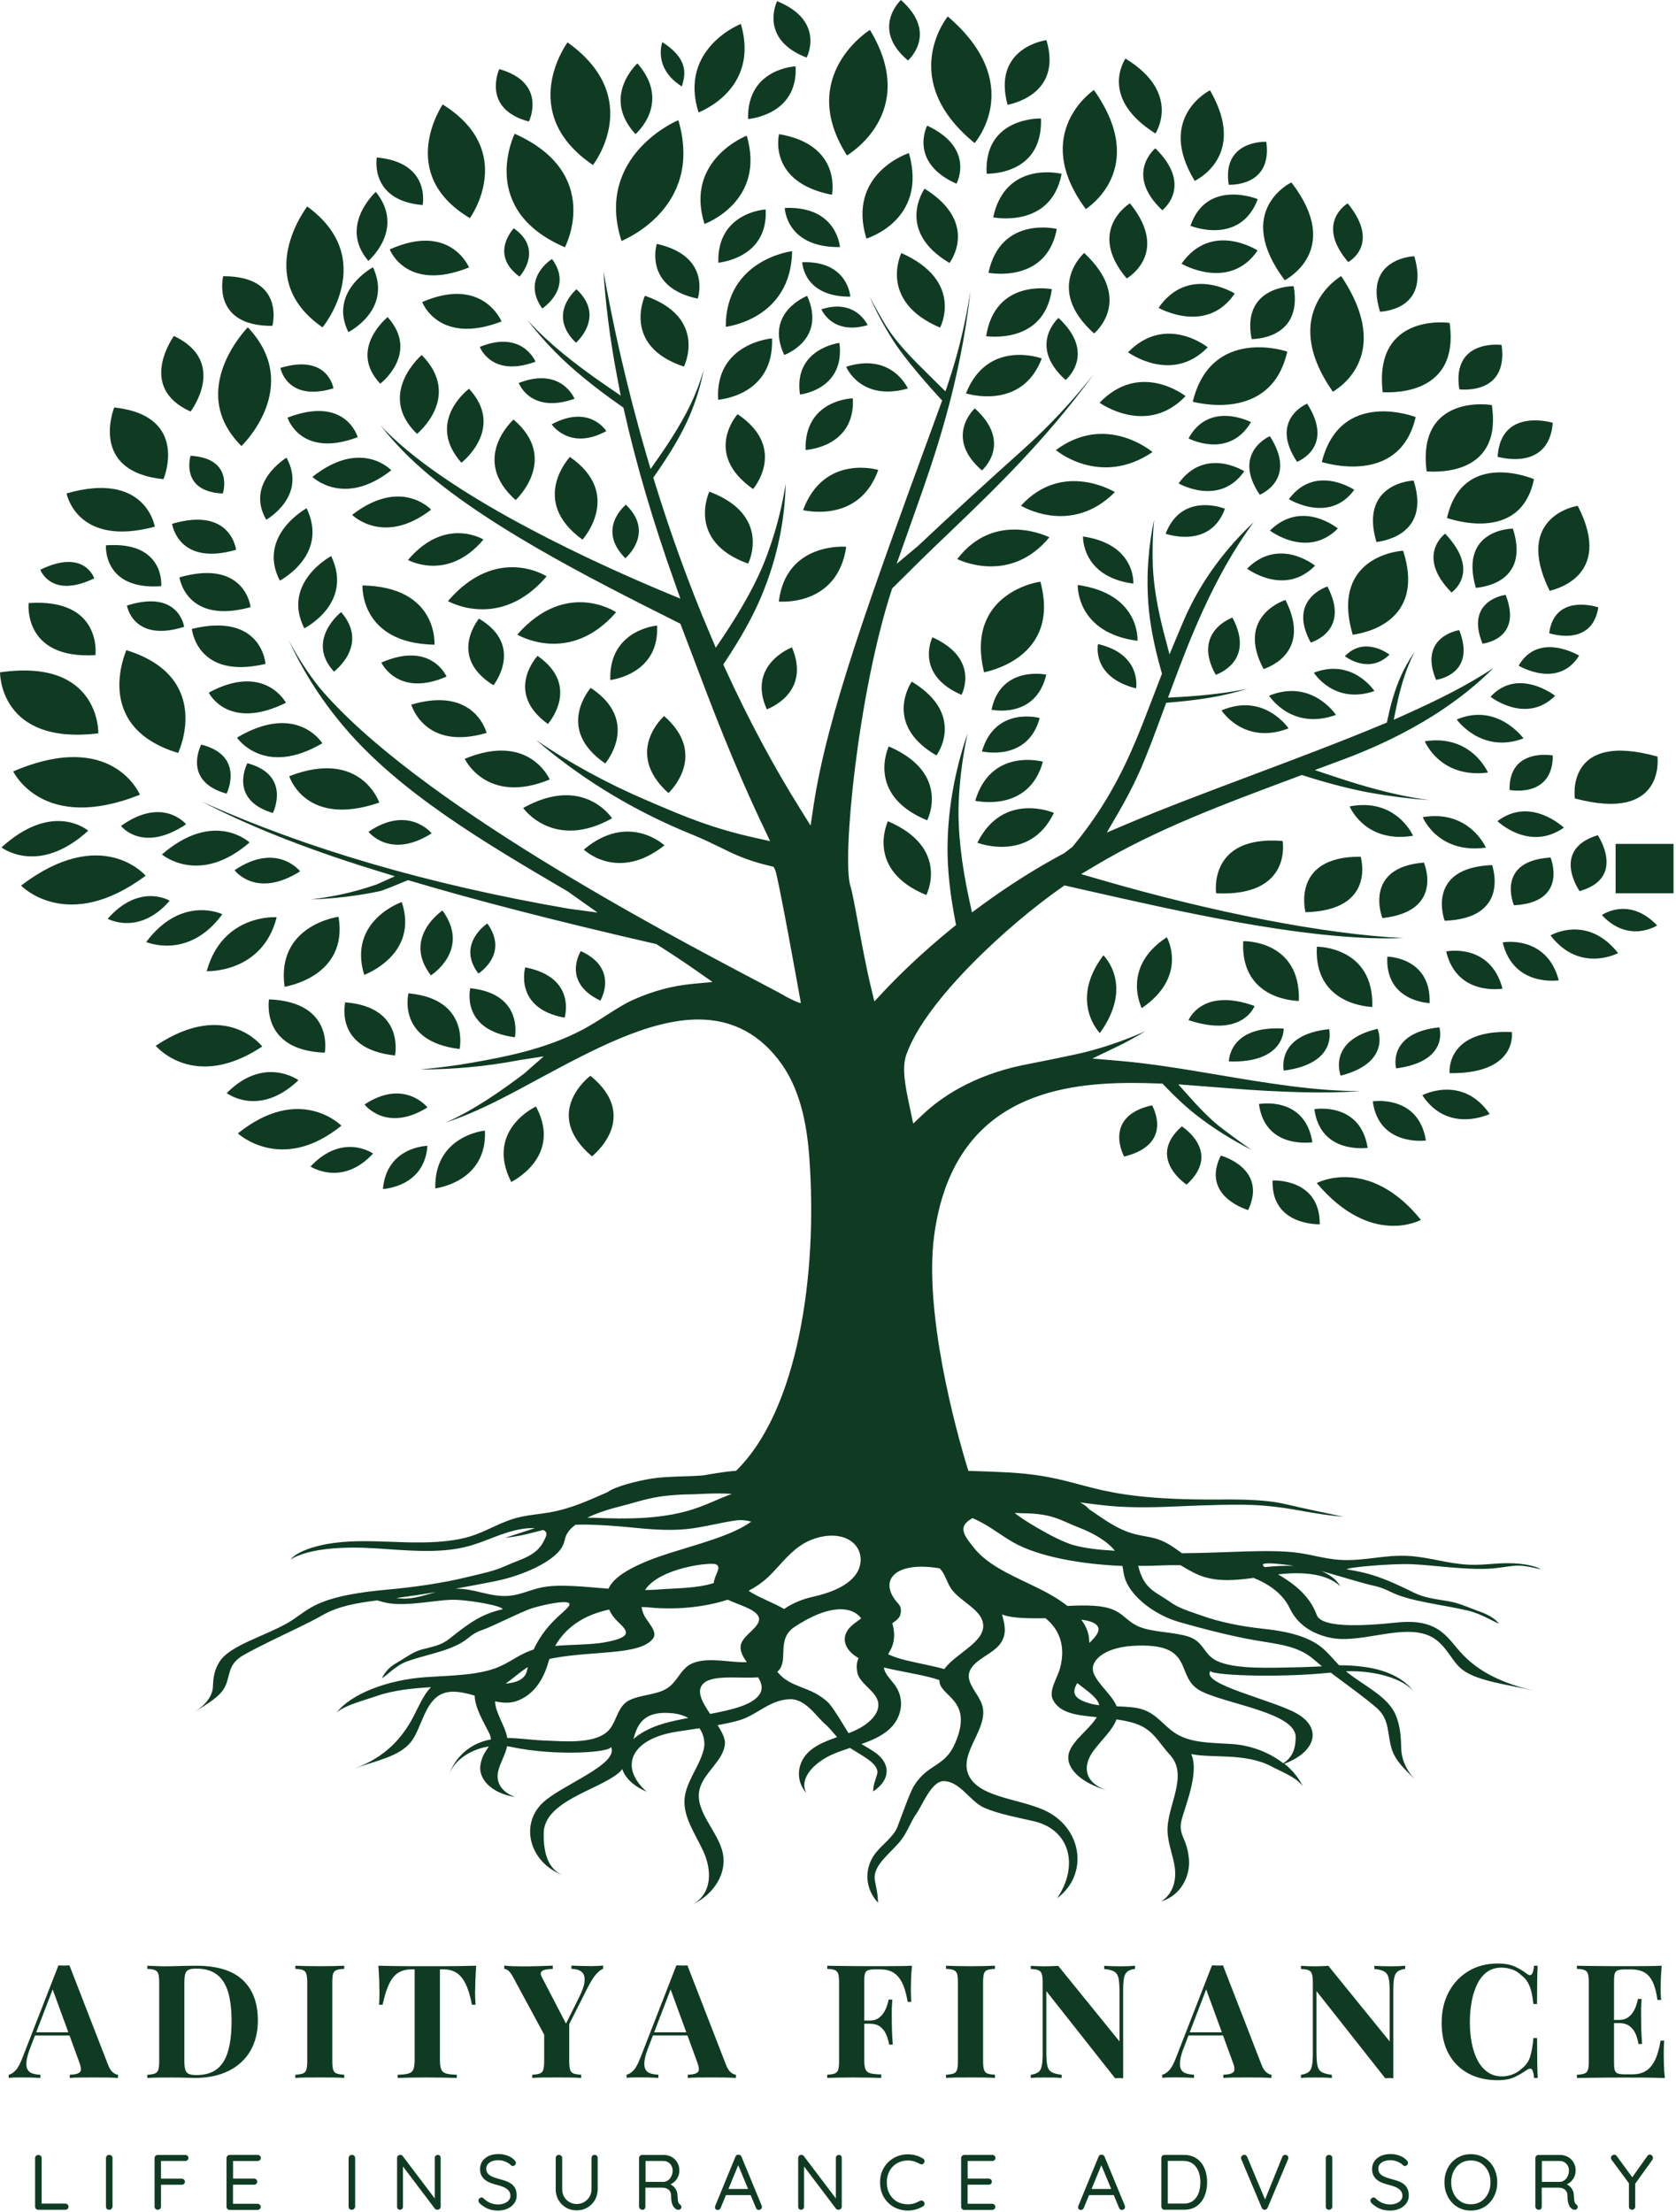 <svg width="507" height="669" viewBox="0 0 507 669" fill="none" xmlns="http://www.w3.org/2000/svg">
<path d="M182.562 82.093C185.216 97.11 189.32 116.182 195.477 137.331L196.804 141.861L199.507 137.981C204.813 130.373 208.617 123.64 210.819 117.908C211.47 116.256 212.17 114.229 212.871 111.901C212.045 116.206 210.719 120.762 208.717 125.518C206.489 130.798 203.06 136.705 198.255 143.562L197.629 144.464L197.954 145.515C202.935 161.708 208.641 177.377 214.898 192.068L216.525 195.897L218.854 192.443C224.585 183.859 228.839 176.125 231.442 169.442C233.545 164.036 236.198 155.927 237.675 146.266C237.45 156.302 235.523 168.116 230.142 180.755C227.739 186.461 224.134 192.919 219.504 199.927L218.804 200.979L219.329 202.13C226.262 217.322 233.87 231.563 241.979 244.527L245.208 249.709L246.109 243.677C250.239 216.195 263.354 180.329 281.524 130.673L285.004 121.138L284.077 120.136C277.57 113.003 272.74 107.021 270.087 102.842C267.184 98.262 264.881 93.881 263.079 89.701C264.456 92.379 265.907 94.957 267.384 97.485C270.888 103.467 275.844 108.347 281.575 114.004L286.005 118.384L287.156 114.931C290.16 105.845 292.212 96.76 293.563 87.975C290.535 115.981 282.325 139.183 277.595 152.573C276.418 155.902 272.44 167.09 271.238 170.544L277.695 165.138C287.206 156.178 297.818 146.416 309.281 136.154C317.566 128.771 324.699 120.987 330.855 113.153C316.539 132.901 300.321 148.468 289.033 159.306L286.255 161.983C280.949 166.989 276.719 171.194 271.363 176.525L269.887 177.977L269.711 178.503C259.449 210.164 254.669 259.845 257.247 267.979C257.798 269.707 258.623 274.162 259.574 279.343C260.675 285.274 262.028 292.683 263.529 298.84L264.505 302.895L267.358 299.841C271.563 295.361 278.571 288.403 288.157 280.619L289.208 279.768L288.958 278.441C287.331 270.082 286.556 262.523 286.631 255.94C286.781 243.276 289.309 231.713 292.688 221.827C290.885 230.287 290.21 237.545 290.01 242.676C289.684 251.135 290.785 261.222 293.288 272.585L294.039 275.964L296.817 273.911C305.002 267.904 313.436 262.573 321.945 258.043L324.398 256.166C339.29 238.171 344.146 222.628 351.004 205.058L351.504 203.781L351.304 203.056C349.126 195.422 347.8 188.514 347.375 182.532C346.699 173.247 347.525 164.712 349.127 157.153C348.601 162.86 348.601 167.766 348.751 171.42C349.001 177.201 350.128 183.934 352.08 191.442L353.782 197.925L356.359 191.742C356.935 190.391 357.511 189.015 358.111 187.613C363.417 175.274 371.226 165.488 379.235 157.954C366.971 174.523 359.464 194.571 354.533 207.786L353.331 211.015L356.785 210.814C364.819 210.364 371.728 209.513 377.334 208.312C375.757 208.812 374.13 209.263 372.453 209.688C367.447 210.94 361.49 211.841 354.207 212.441L352.78 212.566L352.08 214.469C349.402 221.752 346.874 228.61 344.421 234.041C342.694 237.87 340.667 241.75 338.239 245.93L334.811 251.811L341.067 249.158C351.955 244.528 364.694 239.747 378.185 234.666C391.65 229.61 405.566 224.38 418.431 218.999L419.531 218.548L419.782 217.396C421.009 211.515 422.66 206.559 424.638 202.68C425.639 200.703 426.765 198.851 427.966 197.124C425.713 201.379 423.861 206.86 422.51 213.367L421.609 217.697L425.639 215.896C434.649 211.841 443.884 207.31 451.793 202.029C442.432 211.44 427.841 221.827 405.341 230.086L397.731 232.914L403.813 234.941C412.573 237.87 420.433 239.972 427.141 241.174C428.842 241.474 430.595 241.774 432.347 242.024C426.315 241.574 420.332 240.824 414.476 239.772C408.494 238.671 401.987 236.994 394.554 234.642L393.803 234.416L392.2 235.017C369.449 243.501 349.778 250.835 331.507 261.723L327.052 264.375L332.032 265.827C367.322 276.114 401.161 282.621 424.537 283.723C422.985 283.773 421.408 283.822 419.807 283.822C392.676 283.822 357.111 275.764 328.528 269.281L322.021 267.805L321.194 268.38C305.076 279.593 279.847 302.694 274.166 319.013C272.715 323.167 273.891 328.674 275.242 335.056L276.243 339.836L279.172 337.083C284.453 332.077 293.939 325.444 309.106 322.216C309.126 322.211 309.79 322.064 310.357 321.966C314.012 321.24 323.698 319.363 328.453 318.187C332.983 317.035 339.341 315.083 346.474 311.904C343.796 313.531 340.917 315.133 337.839 316.609L330.455 320.164L338.64 320.864C348.276 321.69 358.537 323.418 368.474 325.095C382.84 327.522 397.707 330.025 411.598 330.025C407.994 330.276 403.914 330.426 399.309 330.426C396.08 330.426 392.626 330.35 389.072 330.2C381.714 329.95 374.856 329.4 368.224 328.874C366.121 328.724 364.044 328.549 361.991 328.398L356.435 327.973L360.164 332.127C363.918 336.332 366.997 339.286 369.825 341.413C372.178 343.19 375.156 345.417 378.585 347.795C373.079 344.992 367.423 341.563 362.017 337.358C358.888 334.906 355.608 331.902 352.305 328.423L351.68 327.747L350.753 327.723C347.625 327.598 344.997 327.547 342.494 327.547C319.468 327.547 288.182 332.328 282.601 373.625C279.472 396.776 288.958 432.116 292.938 444.881C297.643 445.006 302.048 445.181 305.603 445.381C329.654 446.883 327.828 453.741 368.173 453.541C372.177 453.541 381.964 453.291 388.896 454.942C394.678 456.319 400.61 457.495 406.467 458.771C396.105 457.87 392.051 456.169 381.664 455.343C375.682 454.842 363.343 455.292 357.411 455.567C350.203 455.893 342.519 456.143 335.311 455.442C332.182 455.142 329.454 454.766 326.727 454.416C327.903 455.042 328.878 455.743 329.454 456.469C333.759 459.372 337.964 462.651 343.37 464.027C345.623 464.603 348.05 464.829 350.253 465.555C353.056 466.481 355.284 468.157 357.536 469.784C370.551 469.734 383.891 468.458 392.601 469.659C396.931 470.235 400.936 471.511 405.216 471.786C412.924 472.262 418.831 470.109 426.515 470.635C432.371 471.035 438.078 472.913 443.909 473.238C447.889 473.464 451.343 472.913 455.097 472.812C458.876 472.712 463.757 473.213 466.16 474.665C463.407 474.039 460.403 473.313 457.9 473.588C455.398 473.863 453.145 474.314 450.492 474.464C443.134 474.864 433.222 473.363 427.165 473.112C421.358 472.862 407.768 473.989 407.393 474.665C415.126 475.866 419.607 477.718 427.591 481.647C430.895 483.274 433.748 483.549 438.278 484.325C441.006 484.801 443.61 485.902 446.588 487.054C448.265 487.704 451.393 488.581 453.445 491.059C451.693 490.483 448.24 488.154 444.085 487.153C436.426 485.326 426.439 484.401 420.633 481.447C419.181 480.721 417.505 480.02 415.478 479.595C412.474 478.969 404.89 476.592 399.659 475.165C402.212 476.216 404.34 477.743 405.416 479.771C401.136 475.716 393.402 475.391 386.619 476.191C390.599 478.494 396.055 482.199 398.308 488.431C399.71 492.335 411.473 491.909 422.735 490.732C435.4 489.431 437.852 495.514 442.157 500.094C445.937 504.148 451.994 508.579 463.832 511.307C456.073 509.505 447.113 508.503 442.533 505.124C438.454 502.121 437.227 495.763 430.344 494.062C422.009 492.009 410.872 497.165 402.362 495.338C395.254 493.811 391.825 489.932 390.148 486.428C388.096 482.098 384.016 479.194 379.211 477.242C373.905 477.993 368.574 478.443 363.693 476.767C361.316 475.941 359.238 474.665 357.136 473.413C354.283 473.363 352.054 473.438 351.028 473.488C348.826 473.588 346.573 473.638 344.296 473.613C344.371 473.939 344.471 474.264 344.571 474.564C346.373 480.897 349.953 481.647 353.857 484.45C356.661 486.477 359.739 487.304 363.218 488.556C369.024 490.658 375.607 491.935 381.964 492.61C388.321 493.286 395.004 494.562 399.509 498.041C401.686 499.718 403.238 501.796 405.09 503.673C407.568 503.673 410.096 503.798 412.899 504.198C419.932 505.174 424.937 507.952 427.565 511.531C424.387 507.702 415.877 505.175 407.143 505.5C412.649 509.955 419.957 513.108 422.26 518.84C423.636 522.269 423.787 525.322 423.887 528.876C423.983 532.205 425.452 535.51 428.046 538.232C424.985 535.091 422.246 532.833 421.009 529.001C419.607 524.621 420.482 520.192 416.604 516.713C413.25 513.734 407.318 509.479 403.613 506.701C403.238 506.401 402.913 506.151 402.562 505.9C385.343 507.652 365.145 506.576 366.296 505.324C362.617 509.329 385.168 514.16 392.376 518.314C400.159 522.82 397.882 529.952 388.547 533.456C391 535.433 392.927 537.787 394.128 540.314C392.326 537.737 388.471 536.234 385.117 534.532C385.067 534.532 385.042 534.558 384.992 534.558C385.017 534.533 385.043 534.508 385.093 534.508C384.918 534.433 384.717 534.333 384.542 534.232C376.733 530.103 366.521 531.855 360.364 530.528C362.617 535.609 359.313 544.244 357.711 549.475C355.934 555.256 359.037 555.206 359.663 562.339C360.089 567.319 357.361 573.226 351.279 575.104C355.008 572.701 355.859 568.546 355.384 564.867C354.883 561.188 353.307 557.609 353.182 553.904C352.932 546.271 359.664 537.111 353.982 530.854C349.803 526.248 348.676 522.569 341.993 520.867C340.592 520.517 339.165 520.241 337.738 520.041C336.587 523.295 333.108 526.373 330.78 529.552C327.777 533.606 327.377 538.862 334.686 541.44C326.501 539.088 321.871 534.282 323.473 529.827C324.774 526.173 329.755 522.819 331.782 519.365C325.75 518.79 320.619 518.214 318.517 514.109C317.115 511.331 319.943 507.402 320.694 504.474C322.571 497.24 319.993 492.484 316.289 489.456C311.308 489.506 306.353 489.482 303.449 488.431C303.324 488.381 303.224 488.33 303.124 488.28C303.7 490.683 304.876 493.912 302.674 497.04C300.346 500.369 294.59 501.921 293.288 505.6C292.762 507.051 293.188 508.453 293.914 509.854C293.914 509.879 293.938 509.88 293.938 509.904C294.915 511.781 296.417 513.634 297.067 515.586C299.42 522.694 289.809 530.103 293.062 536.985C296.191 543.593 307.804 543.944 315.663 547.397C327.376 552.528 329.554 566.869 319.769 574.152C326.376 564.491 323.823 553.454 312.785 550.852C307.93 549.725 302.148 548.699 297.743 546.771C293.438 544.894 290.485 538.813 285.504 538.713C281.8 538.663 279.047 545.946 277.27 548.474C275.493 551.001 274.592 553.88 272.715 556.383C269.636 560.462 263.879 564.041 264.655 568.722C265.056 571.024 265.556 572.701 265.606 575.504C261.652 571.274 261.301 565.142 264.78 560.587C266.908 557.809 270.337 555.582 271.514 552.479C272.29 550.451 275.268 542.092 276.444 540.189C280.749 533.282 285.704 534.608 288.883 527.35C294.815 513.809 284.003 513.233 284.178 508.178C283.202 507.827 282.2 507.527 281.174 507.276C276.744 506.175 271.789 505.425 267.384 504.349C267.634 506.376 269.561 508.028 270.812 509.805C273.791 514.009 272.915 519.716 268.71 523.295C266.482 525.197 263.629 526.424 260.601 527.5C262.177 528.451 263.88 529.377 265.206 530.403C269.586 533.832 269.16 538.537 264.13 541.841C264.18 539.714 264.831 538.412 265.331 536.635C266.157 533.581 261.051 531.204 257.122 528.676C255.445 529.251 253.768 529.803 252.166 530.479C246.585 532.831 241.454 537.837 243.957 542.342C240.503 538.538 241.028 532.856 245.133 529.427C247.335 527.575 250.264 526.474 253.218 525.397C251.991 524.021 250.94 522.594 249.413 521.293C247.161 519.391 243.707 513.835 239.026 513.935C232.744 514.085 228.989 518.815 223.533 520.342C221.556 520.917 219.354 521.367 217.076 521.793C218.378 523.845 219.404 525.773 219.304 527.35C219.028 532.305 213.047 536.06 211.695 540.915C209.818 547.673 217.202 553.705 218.653 560.487C219.905 566.344 216.25 572.701 209.768 575.88C215.549 572.426 215.249 565.518 212.871 560.187C210.493 554.856 206.589 549.675 207.09 544.019C207.54 538.863 211.595 534.282 212.847 529.227C213.422 526.949 212.896 524.646 211.595 522.719C209.167 523.094 206.764 523.445 204.512 523.796C190.571 526.049 187.293 534.608 195.627 541.916C191.497 540.139 189.094 537.686 188.243 535.083C187.893 535.533 187.518 535.934 187.067 536.31C180.735 541.516 164.442 544.819 164.467 554.605C164.467 559.036 165.067 564.792 169.973 567.045C160.262 563.216 157.208 552.002 164.091 545.345C169.797 539.839 187.693 533.557 184.765 528.226C185.715 529.953 168.671 531.329 154.756 528.4C154.28 528.3 153.829 528.226 153.379 528.176C152.903 530.728 151.252 533.231 150.701 535.759C150.05 538.612 151.151 541.791 155.856 543.543C148.148 542.266 144.744 537.762 145.319 533.907C145.77 530.954 147.072 529.552 147.873 528.226C142.242 529.102 137.36 532.405 135.733 536.96C137.636 531.654 141.816 527.549 147.798 526.248C148.048 526.198 148.273 526.173 148.498 526.123C148.473 525.497 148.298 524.797 147.848 523.921C146.346 520.943 143.668 516.562 143.593 512.858C140.189 511.857 136.835 511.106 133.932 512.232C128.451 514.36 127.499 522.944 124.271 526.924C120.641 531.379 113.534 532.581 107.377 534.858C116.787 531.379 121.568 525.497 124.571 520.116C126.423 516.787 127.85 512.858 130.378 510.305C124.847 510.63 119.04 511.206 114.009 512.958C109.629 514.46 104.298 515.786 101.87 517.964C105.95 512.558 116.838 508.053 129.026 507.252C136.985 506.726 145.12 506.701 151.102 504.073C154.906 502.396 157.284 500.218 161.438 498.917C165.718 489.557 173.126 486.503 172.175 484.951C171.723 484.226 167.844 484.501 161.413 486.277C158.234 487.178 148.798 492.06 145.67 493.086C144.068 493.611 142.742 494.512 141.591 495.463C136.986 499.317 129.052 500.319 122.97 502.571C119.666 503.798 116.938 506.875 115.536 507.602C117.138 504.273 119.64 503.197 120.967 502.371C123.319 500.919 125.397 499.468 127.55 498.917C131.154 497.966 133.406 497.69 136.034 495.588C142.366 490.507 145.92 488.13 152.077 486.729C151.827 485.602 141.014 483.725 136.409 483.875C131.579 484.025 123.695 485.752 117.863 484.951C116.512 484.751 115.31 484.4 114.084 484.05C107.802 484.851 102.396 485.802 97.766 488.405C95.037 489.957 93.01 490.958 90.057 492.385C85.351 494.662 77.868 498.191 73.638 500.619C68.707 503.447 69.784 506.851 68.007 510.28C66.38 513.359 62.75 515.236 58.721 517.914C62.25 515.662 64.252 512.958 64.402 510.28C64.528 507.552 64.728 505.199 66.481 502.496C69.584 497.716 79.746 494.962 86.778 491.008C89.856 489.281 91.959 487.229 95.237 485.577C100.944 482.699 109.379 481.497 117.388 480.771C125.397 480.046 133.706 478.844 141.064 477.067C145.469 475.991 149.349 475.266 152.903 473.639C157.834 471.386 162.364 470.71 164.667 465.779C165.142 464.753 165.868 463.627 164.542 462.852C164.467 462.802 164.366 462.776 164.291 462.751C160.837 463.627 157.708 464.603 152.803 465.129C155.781 464.153 158.785 463.176 161.788 462.2C160.537 462.15 159.135 462.25 157.884 462.45C151.352 463.551 146.772 466.505 140.515 467.957C132.055 469.934 122.468 468.858 113.533 468.308C104.573 467.732 93.711 468.132 87.904 471.661C90.332 468.808 97.04 466.956 103.472 466.405C109.904 465.855 116.312 466.305 122.719 466.48C129.126 466.656 135.984 466.48 141.69 464.854C147.522 463.177 151.377 460.148 157.509 458.797C160.287 458.171 163.341 457.946 166.219 457.445C173.051 456.244 178.357 453.641 183.788 451.313C186.041 449.561 193.074 447.859 196.979 447.233C201.809 446.458 207.516 446.657 212.571 446.257C212.948 446.232 218.578 445.131 222.657 444.855C241.353 426.635 247.411 385.513 244.833 350.248C244.257 342.364 242.78 330.851 236.573 322.016C230.241 312.956 221.706 308.351 211.27 308.351C196.328 308.351 179.358 317.485 162.939 326.32C159.11 328.398 155.156 330.526 151.377 332.453C145.02 335.682 139.538 337.959 134.857 339.536C143.642 335.582 151.451 330.05 158.56 324.719L164.467 319.513L156.783 320.689L156.607 320.739C147.072 322.541 137.186 323.468 127.274 323.468H127.099C132.505 322.992 137.911 322.291 143.092 321.365C152.327 319.713 164.942 317.435 176.38 311.354C178.833 310.027 181.135 308.576 183.338 307.149C186.241 305.297 188.969 303.52 191.897 302.243C197.604 299.715 203.511 298.139 209.468 297.588L215.55 297.013L210.544 293.509C207.015 291.031 203.161 288.478 198.806 285.725L198.48 285.524L198.104 285.449C168.045 278.541 143.618 272.234 123.42 266.202C122.744 266.502 116.063 269.28 115.061 269.506C108.278 270.958 101.244 271.809 94.111 272.034C97.015 271.684 99.868 271.208 102.696 270.633C106.075 269.957 109.829 268.905 113.834 267.554L119.465 265.026L113.759 263.274C90.232 256.041 73.363 248.858 61.124 242.476C92.56 256.692 129.677 267.529 172 274.837L180.76 276.014L171.8 269.656C146.721 254.94 120.767 239.697 103.848 219.574C96.639 211.065 91.283 202.205 87.304 193.595C90.132 198.926 93.26 203.732 96.614 207.937C125.447 242.175 200.607 281.77 228.89 296.662C233.394 299.014 237.248 301.066 237.85 301.492C237.844 301.49 242.454 303.892 242.255 303.27L241.554 299.415C241.502 299.053 235.322 264.802 234.496 263.124L234.021 262.173L232.994 261.923C225.961 260.271 222.107 258.394 217.652 256.191C215.25 255.015 212.747 253.788 209.543 252.486C189.22 244.302 173.602 233.641 162.214 223.854C172.501 230.887 184.014 237.144 196.228 242.325L197.904 243.051C207.34 247.055 215.474 250.535 228.464 253.413L232.97 254.414L230.992 250.234C221.857 231.088 215.149 213.317 209.242 197.649C208.191 194.896 207.165 192.168 206.139 189.49L205.839 188.664L204.437 187.963C178.858 175.123 143.818 157.529 124.046 138.532C120.692 135.304 117.714 131.975 115.061 128.596C115.561 129.121 116.061 129.647 116.562 130.173C137.36 151.222 182.612 171.395 201.108 179.104L205.813 181.056L204.111 176.25C197.529 157.754 192.373 140.209 188.794 124.141L188.594 123.29L187.868 122.789C179.509 116.932 172.976 111.577 167.92 106.421C164.791 103.242 161.963 99.963 159.436 96.659C159.736 97.01 160.037 97.335 160.337 97.66C165.793 103.542 173.302 109.724 183.238 116.557L187.768 119.66L186.742 114.279C184.314 101.615 183.113 90.953 182.562 82.093ZM363.443 511.557C354.884 507.352 362.391 496.564 342.469 497.815C334.209 498.341 329.304 502.321 330.881 506.176C332.283 509.58 336.463 512.708 337.789 516.087C340.667 516.212 343.545 516.337 345.598 517.013C349.852 518.414 351.805 521.668 355.233 524.021C359.939 527.274 366.396 527.075 372.703 527.5C378.585 527.9 384.067 530.103 388.196 533.307C391.45 531.254 391.95 528.025 391.95 525.397C391.95 518.064 371.403 515.511 363.443 511.557ZM220.13 483.85C212.872 486.202 204.412 486.903 196.903 486.228C196.353 486.152 195.352 486.078 194.075 486.053C194.2 486.779 194.401 487.529 194.751 488.33C195.702 490.558 199.256 493.536 197.454 495.714C193.374 500.644 180.209 499.243 167.795 501.445C167.244 501.545 166.744 501.645 166.243 501.745C166.118 502.096 165.968 502.421 165.868 502.797C164.542 507.452 161.813 512.583 156.182 514.535C154.18 515.211 152.002 515.06 149.75 514.585C149.85 518.114 152.853 522.019 153.454 525.673C156.983 525.673 160.337 526.249 164.441 526.424C170.623 526.674 179.058 527.474 183.413 524.021C186.617 521.468 186.441 516.262 190.271 514.31C193.8 512.508 198.631 512.708 201.859 510.605C204.387 508.979 205.338 506.301 207.49 504.349C211.92 500.344 220.755 503.072 225.911 502.722C224.409 500.644 223.383 498.541 224.51 496.464C225.962 493.811 230.867 491.333 229.34 488.73C228.088 486.578 223.534 485.426 220.13 483.85ZM203.736 518.214C194.926 517.238 192.874 521.267 191.622 525.973C193.825 524.045 196.928 522.393 200.958 521.242C203.185 520.591 205.663 520.091 208.216 519.615C206.914 518.89 205.413 518.414 203.736 518.214ZM260.501 489.481C257.698 485.677 250.69 485.202 240.303 492.109C234.621 495.889 238.851 502.597 235.146 505.625C239.151 510.756 245.258 509.83 250.564 514.985C252.041 516.412 255.62 522.518 256.696 524.221C257.172 524.046 257.648 523.846 258.123 523.646C262.503 521.768 266.657 518.214 265.531 514.41C264.505 511.131 259.775 509.003 259.3 505.649C259.1 504.298 259.074 502.822 259.725 501.521C255.044 498.817 254.144 494.737 257.748 491.608C258.574 490.883 259.625 490.207 260.501 489.481ZM229.34 507.327C223.033 507.753 214.573 506.276 212.271 509.805C210.819 512.007 212.647 515.161 214.824 518.39C221.331 517.163 227.237 515.761 229.54 512.783C230.942 510.981 230.466 509.154 229.34 507.327ZM325.875 509.054C324.423 511.607 324.073 513.784 330.305 515.386C330.98 515.561 331.756 515.662 332.532 515.762C332.482 515.536 332.408 515.311 332.308 515.061C331.306 512.883 328.278 511.006 325.875 509.054ZM159.686 504.224C157.408 505.6 155.681 507.301 152.953 509.229C156.382 508.953 158.885 507.827 159.411 505.3C159.486 504.925 159.585 504.599 159.686 504.224ZM284.253 474.364C270.587 472.037 265.431 478.169 271.738 485.052C272.664 486.053 272.64 487.254 272.364 488.355C272.139 489.331 271.138 490.157 269.937 490.958C270.537 493.186 270.787 495.463 269.911 497.866C269.611 498.717 269.111 499.518 268.66 500.344C270.187 501.045 271.964 501.645 273.791 502.096C277.645 503.072 281.925 503.773 285.629 504.824C289.358 499.844 298.293 496.589 297.367 490.958C296.641 486.628 290.335 484.325 287.707 480.471C286.556 478.794 286.129 476.867 284.953 475.19C284.753 474.89 284.503 474.64 284.253 474.364ZM294.189 459.172C293.514 459.547 292.912 459.973 292.387 460.474C290.06 462.751 292.537 465.455 294.489 467.982C298.919 473.739 307.154 476.917 314.438 480.546C317.416 482.023 320.394 483.75 322.896 485.728C328.327 485.477 334.109 485.352 337.663 487.304C340.391 488.78 341.593 490.833 344.771 492.084C348.851 493.711 354.959 493.586 359.389 494.963C364.219 496.465 364.018 500.369 368.048 502.321C373.529 504.974 384.192 504.423 391.976 504.298C394.854 504.248 397.431 504.098 399.909 503.998C399.158 503.372 398.382 502.747 397.531 501.996C392.676 497.741 386.744 497.34 379.536 496.089C372.353 494.837 363.518 492.56 356.585 490.558C349.652 488.555 342.645 483.399 340.492 477.943C339.841 476.217 339.841 475.015 339.541 473.639C326.952 473.113 314.162 470.86 306.428 466.455C302.248 464.052 299.07 461.249 294.189 459.172ZM184.289 486.828C178.307 488.08 171.75 491.108 167.945 497.815C172.826 497.415 178.758 497.466 182.612 496.79C192.473 495.088 189.32 492.911 186.717 490.308C185.54 489.131 184.765 487.979 184.289 486.828ZM327.076 489.882C328.478 491.734 329.354 493.736 329.479 495.938C329.505 496.264 329.529 496.59 329.529 496.915C331.732 494.838 333.233 492.885 331.656 491.434C330.78 490.608 329.128 490.132 327.076 489.882ZM256.546 465.579C252.216 463.327 246.059 464.779 242.104 467.507C238.15 470.21 235.622 473.939 232.269 477.093C230.592 478.644 228.639 479.995 226.462 481.146C229.19 483.049 233.87 484.701 237.199 486.653C239.802 484.851 242.831 483.649 245.859 482.974C250.89 481.847 255.995 479.945 258.698 476.467C261.401 472.988 260.876 467.832 256.546 465.579ZM131.854 481.548C127.95 482.199 124.095 482.773 120.566 483.249C120.316 483.299 120.091 483.325 119.841 483.35C120.892 483.475 121.968 483.55 123.119 483.5C126.047 483.325 128.926 482.349 131.854 481.548ZM227.263 460.223C225.711 459.797 223.984 459.647 222.407 459.897C217.702 460.598 214.148 461.6 209.418 462.275C203.712 463.101 197.604 462.651 191.873 462.075C187.593 461.65 179.183 460.924 174.103 461.174C173.227 461.825 172.45 462.526 171.925 463.276C170.548 465.204 171.099 466.23 169.873 468.183C167.17 472.412 158.309 476.542 149.574 478.294C145.945 479.02 141.891 479.771 137.736 480.521C143.468 480.346 148.048 483.124 153.904 482.674C157.308 482.424 160.487 480.797 163.916 480.121C169.097 479.07 176.38 479.896 184.089 480.521C185.916 476.016 194.325 472.337 202.76 469.684C211.62 466.88 221.531 464.377 227.263 460.223ZM216.551 473.138C215.024 472.437 199.531 474.139 195.126 480.922C196.402 480.897 197.679 480.872 198.931 480.771C204.537 480.321 210.794 480.471 215.925 478.794C216.1 476.266 218.528 474.014 216.551 473.138ZM391.475 473.613C385.92 472.788 382.566 472.662 382.114 473.112C381.889 473.338 382.089 473.639 382.59 473.989C385.543 473.689 388.521 473.488 391.475 473.613ZM307.004 457.595C307.655 458.571 318.993 465.654 324.499 467.256C328.253 468.332 332.683 468.783 337.263 469.033C334.76 465.98 330.656 463.677 326.376 462.025C320.945 459.923 318.417 457.695 309.081 457.695C308.681 457.695 307.955 457.645 307.004 457.595ZM221.381 451.839C216.275 451.514 211.094 451.939 209.593 451.964C197.829 452.089 194.625 453.865 187.768 455.567C184.114 456.468 180.56 457.645 177.632 459.047C179.959 459.047 182.012 459.147 183.288 459.197C207.065 459.948 212.396 455.093 221.381 451.839ZM398.331 357.832C398.331 357.782 414.099 349.473 429.842 368.97C429.842 368.92 414.875 377.429 398.331 357.832ZM384.966 357.057C385.017 357.029 399.356 356.281 399.231 370.297C399.144 370.276 384.542 370.831 384.966 357.057ZM369.295 349.523C369.295 349.523 383.536 353.278 377.579 365.992C377.506 365.972 363.154 361.906 369.295 349.523ZM129.296 346.568C128.42 359.154 115.812 359.609 115.83 359.634C116.981 346.744 129.296 346.568 129.296 346.568ZM146.692 341.964C147.416 357.59 131.759 359.424 131.676 359.434C131.301 343.451 146.626 341.945 146.692 341.964ZM357.509 340.688C357.509 340.688 369.798 348.396 358.961 358.308C358.934 358.29 346.634 350.213 357.509 340.688ZM162.133 334.68C170.312 349.962 154.669 357.471 154.649 357.506C146.653 341.763 162.084 334.702 162.133 334.68ZM93.93 352.827C103.716 342.415 112.852 348.897 112.852 348.897C103.507 359.064 93.988 352.857 93.93 352.827ZM348.499 334.307C348.542 334.404 355.359 346.032 340.064 349.824C340.056 349.834 333.341 337.683 348.499 334.307ZM178.604 325.37C194.121 338.034 179.078 349.748 179.078 349.748C163.561 336.558 178.604 325.37 178.604 325.37ZM71.957 342.815C90.718 327.732 103.253 340.423 103.268 340.487C85.206 355.082 72.042 342.87 71.957 342.815ZM397.604 335.482C397.7 335.441 411.502 333.154 413.722 347.171C413.708 347.148 399.455 349.317 397.604 335.482ZM380.835 333.931C380.86 333.906 394.775 331.328 397.003 345.494C397.003 345.444 382.737 347.821 380.835 333.931ZM415.273 333.128C415.278 333.102 429.14 330.978 431.342 344.967C431.367 344.942 417.126 346.894 415.273 333.128ZM430.267 331.278C430.267 331.228 442.38 324.921 450.64 336.935C450.64 336.91 438.101 343.091 430.267 331.278ZM110.279 334.056C122.318 326.097 129.326 334.932 129.301 334.957C116.846 342.694 110.315 334.103 110.279 334.056ZM68.578 330.626C79.941 319.138 90.278 326.697 90.278 326.722C78.365 338.11 68.578 330.601 68.578 330.626ZM416.724 311.18C416.744 311.251 421.193 321.3 405.562 325.346C405.554 325.351 401.321 314.756 416.724 311.18ZM438.522 324.594C438.493 324.598 437.106 311.28 457.344 312.154C457.346 312.221 459.232 324.819 438.522 324.594ZM402.058 311.279C402.058 311.304 404.861 321.691 388.342 323.818C388.319 323.739 385.942 312.923 402.058 311.279ZM435.424 310.729C435.424 310.755 438.628 321.016 422.334 323.144C422.306 323.087 419.534 312.373 435.424 310.729ZM47.105 316.309C68.429 302.043 79.316 316.509 79.316 316.534C58.67 330.215 47.163 316.353 47.105 316.309ZM371.748 321.041C371.748 321.042 371.666 310.105 388.316 311.104C388.316 311.13 388.817 321.616 371.748 321.041ZM104.42 303.17C122.588 304.543 119.505 319.204 119.487 319.238C100.962 317.288 104.437 303.251 104.42 303.17ZM81.367 302.268C101.315 303.043 98.236 318.436 98.236 318.386C78.665 317.71 81.392 302.318 81.367 302.268ZM123.566 300.442C142.27 302.141 139.049 317.242 139.034 317.286C119.94 314.987 123.531 300.535 123.566 300.442ZM142.262 298.89C158.515 300.585 155.774 313.653 155.752 313.731C139.133 311.554 142.262 298.915 142.262 298.89ZM333.78 288.93C333.793 288.942 343.234 297.95 332.704 312.457C332.704 312.457 323.268 302.896 333.78 288.93ZM359.537 308.552C359.558 308.5 363.608 298.506 379.51 304.272C379.491 304.347 375.913 313.994 359.537 308.552ZM158.883 292.584C174.582 295.624 170.804 307.72 170.796 307.801C155.319 305 158.876 292.633 158.883 292.584ZM352.979 283.472C352.979 283.522 359.613 295.211 345.396 304.922C345.416 304.911 338.97 292.603 352.979 283.472ZM398.352 286.352C398.352 286.302 415.722 286.251 415.121 304.572C415.121 304.522 397.401 304.372 398.352 286.352ZM419.677 289.354C419.755 289.329 432.94 289.532 432.466 303.395C432.4 303.393 418.953 302.986 419.677 289.354ZM376.079 284.674C376.104 284.624 393.498 284.223 392.923 302.744C392.828 302.72 375.156 302.821 376.079 284.674ZM175.702 287.679C187.436 292.983 181.612 302.664 181.608 302.646C169.735 296.996 175.687 287.727 175.702 287.679ZM437.476 287.776C437.476 287.726 450.866 285.073 454.521 299.039C454.517 298.99 440.754 301.49 437.476 287.776ZM102.418 277.291C105.446 295.611 86.1 298.415 86.099 298.465C83.446 279.769 102.418 277.266 102.418 277.291ZM454.571 285.051C454.571 285.001 467.887 282.648 471.541 296.514C471.541 296.489 457.85 298.691 454.571 285.051ZM133.855 275.389C142.537 287.348 130.335 295.006 130.352 295.012C121.575 283.585 133.832 275.404 133.855 275.389ZM121.54 272.835C126.821 288.853 110.177 294.835 110.177 294.86C105.146 278.442 121.54 272.81 121.54 272.835ZM147.421 279.316C154.102 288.59 144.767 294.413 144.718 294.459C137.935 285.524 147.421 279.316 147.421 279.316ZM62.523 293.76C67.329 276.265 83.697 277.391 83.697 277.441C79.346 294.519 62.555 293.711 62.523 293.76ZM469.034 282.923C469.034 282.898 480.172 276.415 489.482 288.278C489.399 288.288 477.902 294.481 469.034 282.923ZM44.227 284.924C54.938 270.586 67.25 276.488 67.254 276.515C57.067 290.471 44.29 284.926 44.227 284.924ZM484.575 276.766C484.615 276.713 492.83 270.98 501.294 279.919C501.27 279.91 492.698 285.513 484.575 276.766ZM32.562 277.892C42.273 266.904 51.333 272.411 51.333 272.436C42.023 283.172 32.562 277.867 32.562 277.892ZM451.367 261.647C451.367 261.698 457.173 277.766 437.025 278.492C436.993 278.457 430.973 262.446 451.367 261.647ZM430.744 260.897C430.749 260.958 437.094 275.615 418.18 277.691C418.136 277.629 412.191 262.344 430.744 260.897ZM411.621 259.119C411.596 259.169 416.576 275.362 394.927 275.913C394.888 275.815 390.465 258.945 411.621 259.119ZM469.06 259.37C469.078 259.466 474.588 272.937 457.997 273.812C457.966 273.848 452.199 260.371 469.06 259.37ZM6.36 267.855C30.785 249.281 44.048 264.817 44.053 264.877C20.355 282.513 6.453 267.904 6.36 267.855ZM268.605 248.383C287.602 256.542 280.194 270.734 280.219 270.709C261.497 263.05 268.605 248.408 268.605 248.383ZM367.898 270.184C367.873 270.23 365.297 252.513 387.996 254.365C387.996 254.415 391.049 271.285 367.898 270.184ZM506.252 270.184H488.731V255.241H506.252V270.184ZM483.351 252.611C483.351 252.661 492.06 265.502 477.844 269.531C477.788 269.501 469.03 256.928 483.351 252.611ZM70.956 263.199C83.787 254.538 90.767 263.503 90.778 263.55C77.413 271.984 70.956 263.199 70.956 263.199ZM48.982 258.445C64.8 244.755 75.488 254.791 75.488 254.816C60.221 268.056 48.982 258.42 48.982 258.445ZM176.604 256.967C190.194 245.504 201.007 255.69 201.007 255.69C186.816 266.903 176.604 256.967 176.604 256.967ZM0.45 256.316C16.093 242.05 26.68 251.236 26.68 251.261C11.563 265.026 0.475 256.291 0.45 256.316ZM430.394 247.155C444.47 244.755 449.48 256.367 449.49 256.366C434.974 258.393 430.369 247.18 430.394 247.155ZM295.665 254.891C303.457 239.232 318.75 245.827 318.816 245.855C311.533 261.073 295.665 254.891 295.665 254.891ZM111.479 251.586C123.568 243.327 130.576 252.037 130.576 252.037C118.012 260.071 111.479 251.586 111.479 251.586ZM36.596 249.81C49.324 240.725 56.254 249.261 56.293 249.309C43.059 258.173 36.625 249.848 36.596 249.81ZM452.99 248.356C463.102 240.698 473.089 250.359 473.089 250.334C462.577 257.667 452.99 248.381 452.99 248.356ZM408.269 243.901C422.411 241.178 427.448 252.773 427.465 252.787C412.923 255.19 408.294 243.951 408.269 243.901ZM158.257 244.378C176.615 234.149 185.15 247.513 185.162 247.507C167.425 257.4 158.291 244.426 158.257 244.378ZM268.859 225.758C287.881 233.967 280.473 248.132 280.473 248.107C261.776 240.444 268.822 225.859 268.859 225.758ZM74.835 230.839C88.3 234.443 82.544 245.906 82.544 245.906C68.912 241.829 74.827 230.878 74.835 230.839ZM87.503 234.767C109.128 226.386 114.72 242.664 114.733 242.75C92.413 250.415 87.527 234.868 87.503 234.767ZM4.004 233.316C34.008 220.482 42.276 240.253 42.322 240.374C12.848 252.108 4.035 233.354 4.004 233.316ZM476.418 241.5C476.371 241.45 473.392 220.98 501.396 228.835C501.371 228.935 504.074 248.858 476.418 241.5ZM295.014 242.201C299.794 226.008 315.487 230.363 315.487 230.388C311.157 246.055 295.014 242.151 295.014 242.201ZM60.871 225.207C74.227 228.546 68.605 239.972 68.555 240.049C54.939 236.27 60.871 225.257 60.871 225.207ZM200.903 216.572C214.569 228.486 202.204 239.874 202.204 239.874C188.489 227.485 200.878 216.597 200.903 216.572ZM456.646 238.946C456.397 226.018 469.739 228.48 469.737 228.51C469.712 241.516 456.664 238.925 456.646 238.946ZM140.584 229.512C160.206 221.377 166.289 235.77 166.289 235.77C147.217 243.603 140.584 229.537 140.584 229.512ZM431.018 224.206C445.134 221.979 450.139 233.692 450.114 233.667C435.631 235.518 431.023 224.268 431.018 224.206ZM178.703 208.062C193.996 218.148 183.083 230.937 183.083 230.912C167.709 220.362 178.678 208.115 178.703 208.062ZM71.684 223.104C89.88 212.307 97.492 224.798 97.513 224.807C79.859 235.194 71.721 223.161 71.684 223.104ZM275.814 206.16C292.426 216.227 283.309 228.462 283.273 228.485C266.881 218.979 275.759 206.239 275.814 206.16ZM38.222 196.649C64.827 204.884 53.864 227.885 53.864 227.734C27.61 219.75 38.247 196.8 38.222 196.649ZM297.037 227.283C301.067 213.467 314.507 217.147 314.507 217.172C310.903 230.587 297.062 227.258 297.037 227.283ZM440.677 217.622C452.935 212.405 460.835 223.3 460.874 223.329C448.185 228.159 440.677 217.647 440.677 217.622ZM124.418 213.117C143.698 207.43 147.171 221.604 147.194 221.677C128.373 227.208 124.443 213.167 124.418 213.117ZM0 203.357C30.433 198.956 29.761 221.913 29.734 221.804C-0.225 225.458 0.025 203.483 0 203.357ZM369.522 214.868C382.495 209.344 389.776 220.295 389.796 220.3C376.356 225.506 369.522 214.893 369.522 214.868ZM162.613 198.375C175.953 207.611 165.717 218.974 165.742 218.974C152.327 209.288 162.613 198.4 162.613 198.375ZM383.914 210.414C396.856 205.178 404.084 216.164 404.137 216.221C390.697 221.101 383.914 210.439 383.914 210.414ZM63.148 209.487C80.143 200.327 86.501 212.59 86.501 212.565C68.892 221.245 63.155 209.526 63.148 209.487ZM299.941 214.669C302.742 201.166 316.461 204.028 316.51 204.058C313.289 217.615 300.005 214.658 299.941 214.669ZM239.575 195.799C245.492 209.855 232.033 214.497 231.967 214.545C225.863 200.96 239.564 195.803 239.575 195.799ZM450.89 210.74C459.224 201.68 470.438 210.439 470.438 210.439C461.703 219.199 450.892 210.767 450.89 210.74ZM282.072 192.744C296.654 199.35 290.905 210.075 290.857 210.163C276.477 203.922 282.044 192.8 282.072 192.744ZM397.456 203.456C409.228 198.932 415.759 209.011 415.776 209.013C403.613 213.242 397.456 203.506 397.456 203.456ZM332.153 194.797C345.512 197.887 343.683 208.151 343.667 208.212C330.052 204.764 332.145 194.834 332.153 194.797ZM144.893 187.112C158.749 195.287 149.352 207.184 149.272 207.26C135.257 198.575 144.893 187.137 144.893 187.112ZM115.357 200.402C130.478 193.779 135.067 204.627 135.08 204.633C120.364 211.09 115.357 200.427 115.357 200.402ZM198.754 189.215C199.58 204.057 184.612 205.659 184.612 205.684C184.112 190.441 198.754 189.19 198.754 189.215ZM441.426 190.593C446.718 204.073 434.481 205.602 434.418 205.635C428.947 192.469 441.381 190.575 441.426 190.593ZM372.826 186.812C379.959 200.252 367.771 204.081 367.771 204.106C360.497 191.11 372.792 186.798 372.826 186.812ZM459.399 201.33C465.413 190.9 477.62 198.255 477.695 198.301C471.316 208.533 459.435 201.361 459.399 201.33ZM314.732 175.949C321.038 199.444 297.727 203.253 297.688 203.355C291.759 179.139 314.712 175.852 314.732 175.949ZM103.194 185.135C111.854 195.096 101.042 203.131 101.017 203.131C92.332 193.645 103.194 185.135 103.194 185.135ZM388.871 181.481C397.306 198.15 382.238 202.305 382.238 202.355C373.628 186.187 388.871 181.431 388.871 181.481ZM58.039 190.217C79.257 185.069 80.336 200.808 80.314 200.805C59.541 205.71 58.039 190.267 58.039 190.217ZM406.84 198.476C412.833 192.159 420.32 197.973 420.33 198C414.063 204.167 406.875 198.503 406.84 198.476ZM8.663 182.407C31.087 180.856 28.887 198.248 28.861 198.15C6.811 199.452 8.663 182.482 8.663 182.407ZM109.65 177.076C132.64 177.475 131.437 194.928 131.425 194.997C108.799 194.572 109.65 177.151 109.65 177.076ZM156.477 191.942C171.321 175.049 186.341 185.129 186.386 185.185C172.188 201.457 156.517 191.942 156.477 191.942ZM455.469 179.93C460.738 193.44 448.54 194.641 448.485 194.696C443.033 181.466 455.452 179.882 455.469 179.93ZM401.559 177.401C408.623 190.931 396.567 194.303 396.503 194.346C389.301 181.217 401.537 177.383 401.559 177.401ZM326.022 176.928C345.069 179.62 344.101 193.736 344.093 193.821C325.473 191.372 326.021 177.018 326.022 176.928ZM468.635 191.518C470.287 179.179 483.526 183.684 483.501 183.709C481.555 195.96 468.713 191.52 468.635 191.518ZM424.459 166.591C431.933 189.965 409.295 191.865 409.217 191.994C402.084 167.817 424.484 166.491 424.459 166.591ZM38.395 183.158C54.16 178.144 55.704 189.54 55.69 189.591C40.247 194.471 38.395 183.183 38.395 183.158ZM100.193 168.191C107.001 182.583 92.06 190.017 92.06 190.042C85.085 176.267 100.159 168.185 100.193 168.191ZM54.286 174.623C74.259 168.942 75.811 183.683 75.811 183.633C56.295 189.03 54.293 174.719 54.286 174.623ZM135.506 181.807C150.323 164.562 165.365 174.298 165.365 174.323C151.174 190.917 135.506 181.782 135.506 181.807ZM235.597 181.957C237.768 163.861 255.896 165.33 255.994 165.388C253.291 183.734 235.597 181.907 235.597 181.957ZM437.172 161.409C448.214 173.051 439.132 179.157 439.099 179.204C428.067 168.047 437.163 161.391 437.172 161.409ZM477.293 153.024C488.644 175.077 468.848 178.571 468.783 178.703C457.571 156.027 477.293 152.899 477.293 153.024ZM446.457 177.802C441.233 159.981 457.624 159.832 457.67 159.906C463.176 177.201 446.482 177.727 446.457 177.802ZM32.039 164.938C50.061 163.614 48.786 177.342 48.758 177.303C31.111 178.552 32.037 165.023 32.039 164.938ZM12.193 172.32C25.558 165.788 28.512 174.924 28.512 174.924C15.447 181.256 12.193 172.345 12.193 172.32ZM327.622 162.26C343.699 164.61 342.841 176.527 342.839 176.526C327.121 174.424 327.622 162.285 327.622 162.26ZM92.759 153.725C99.567 167.966 84.625 175.6 84.65 175.625C77.664 162.026 92.668 153.75 92.759 153.725ZM377.257 171.994C386.993 162.233 397.806 171.094 397.806 171.094C388.57 180.529 377.257 171.994 377.257 171.994ZM289.577 169.094C300.987 154.164 317.353 162.47 317.434 162.511C305.352 177.143 289.621 169.104 289.577 169.094ZM123.417 169.367C134.716 156.044 146.215 163.168 146.243 163.186C135.414 176.09 123.436 169.353 123.417 169.367ZM214.569 148.694C233.661 155.882 226.351 170.436 226.309 170.47C207.462 163.712 214.569 148.744 214.569 148.694ZM189.342 152.649C198.252 161.234 189.166 168.843 189.166 168.843C180.256 159.908 189.342 152.649 189.342 152.649ZM52.062 158.432C69.921 153.176 71.395 166.215 71.408 166.29C53.879 171.359 52.07 158.515 52.062 158.432ZM384.162 160.481C393.898 150.871 404.711 159.856 404.711 159.856C395.475 169.142 384.162 160.481 384.162 160.481ZM427.639 145.365C433.17 162.76 416.376 163.861 416.376 163.937C411.07 145.991 427.639 145.29 427.639 145.365ZM172.398 138.207C188.593 149.411 176.277 163.152 176.203 163.21C159.943 151.471 172.347 138.286 172.398 138.207ZM352.604 161.435C357.559 148.57 370.549 153.851 370.549 153.876C366.019 166.315 352.604 161.41 352.604 161.435ZM20.126 149.244C44.178 142.311 46.856 159.381 46.831 159.306C23.254 165.638 20.151 149.319 20.126 149.244ZM106.522 155.728C121.378 144.243 130.381 154.127 130.425 154.15C116.033 165.263 106.522 155.728 106.522 155.728ZM437.725 156.679C442.455 135.655 464.055 144.89 464.03 144.94C459.975 164.963 437.75 156.604 437.725 156.679ZM86.674 138.432C93.031 150.145 80.541 157.203 80.541 157.203C74.059 146.015 86.674 138.432 86.674 138.432ZM308.853 152.948C321.492 139.108 337.26 148.844 337.26 148.844C323.995 162.234 308.853 152.973 308.853 152.948ZM242.93 154.3C249.262 137.205 265.681 142.111 265.681 142.136C259.824 158.654 242.93 154.25 242.93 154.3ZM389.893 150.973C397.877 140.186 409.64 148.145 409.665 148.145C402.169 158.539 389.934 150.998 389.893 150.973ZM155.354 126.895C169.357 138.848 156.027 151.252 155.979 151.248C141.989 138.784 155.354 126.895 155.354 126.895ZM384.139 131.925C392.648 145.115 381.086 149.62 381.086 149.646C372.524 136.965 384.076 131.927 384.139 131.925ZM57.642 137.857C70.887 138.604 67.44 149.183 67.403 149.27C54.324 148.671 57.623 137.941 57.642 137.857ZM356.53 146.216C364.537 135.017 376.321 142.484 376.402 142.536C368.844 153.373 356.53 146.191 356.53 146.216ZM223.13 125.267C238.395 135.56 227.848 147.874 227.811 147.918C212.418 137.106 223.13 125.267 223.13 125.267ZM94.508 144.239C109.35 132.476 118.36 142.237 118.36 142.237C103.994 153.55 94.508 144.239 94.508 144.239ZM34.539 123.241C57.615 125.719 49.456 145.041 49.431 144.94C26.702 142.59 34.524 123.402 34.539 123.241ZM431.565 142.587C428.538 118.842 451.299 122.412 451.288 122.539C454.742 145.412 431.572 142.463 431.565 142.587ZM294.883 123.515C306.571 134.077 297.035 142.286 297.035 142.286C285.439 132.236 294.816 123.552 294.883 123.515ZM319.417 136.13C334.602 124.791 348.591 136.679 348.65 136.73C332.783 147.467 319.417 136.155 319.417 136.13ZM399.855 139.759C405.479 117.365 428.199 126.069 428.237 126.168C423.34 147.482 399.958 139.71 399.855 139.759ZM141.889 117.585C152.939 129.559 139.673 139.892 139.586 139.96C128.549 127.496 141.864 117.585 141.889 117.585ZM395.423 122.09C403.901 135.369 392.387 139.653 392.369 139.685C383.81 126.87 395.423 122.065 395.423 122.09ZM453.04 138.156C453.939 123.125 469.685 127.823 469.733 127.895C468.485 142.853 453.134 138.153 453.04 138.156ZM257.991 120.487C258.767 135.379 243.7 136.08 243.7 136.105C243.25 120.788 257.991 120.462 257.991 120.487ZM74.962 98.987C91.86 116.861 73.082 134.909 73.035 134.903C56.148 118.066 74.89 99.084 74.962 98.987ZM359.537 132.602C365.819 121.064 378.409 127.671 378.434 127.671C371.721 139.026 359.608 132.639 359.537 132.602ZM86.976 126.318C104.678 119.493 108.218 132.225 108.2 132.226C90.906 138.758 86.976 126.343 86.976 126.318ZM166.889 128.346C178.377 122.139 183.432 130.398 183.407 130.398C172.295 136.43 166.889 128.346 166.889 128.346ZM127.571 107.373C140.01 120.012 126.145 131.226 126.145 131.226C113.705 119.212 127.571 107.373 127.571 107.373ZM332.631 121.814C344.953 108.993 358.543 119.739 358.635 119.812C346.951 132.094 332.703 121.866 332.631 121.814ZM52.612 101.614C69.118 109.43 57.696 124.446 57.644 124.466C41.225 117.132 52.612 101.664 52.612 101.614ZM360.811 121.514C366.417 98.513 389.418 106.296 389.393 106.371C384.462 128.346 360.836 121.439 360.811 121.514ZM156.928 115.833C169.844 110.821 173.768 120.565 173.797 120.613C160.424 125.312 156.936 115.881 156.928 115.833ZM233.543 102.366C234.192 119.84 217.338 120.857 217.25 120.912C216.224 103.743 233.568 102.316 233.543 102.366ZM292.21 118.985C298.793 102.367 315.136 108.399 315.136 108.424C309.096 124.396 292.306 118.991 292.21 118.985ZM253.938 103.717C255.715 117.933 242 119.31 242 119.335C239.925 105.458 253.91 103.695 253.938 103.717ZM418.274 118.636C415.449 94.46 438.496 97.58 438.522 97.686C441.801 121.038 418.299 118.511 418.274 118.636ZM405.735 83.522C422.389 108.452 403.242 118.368 403.207 118.485C386.464 94.558 405.735 83.421 405.735 83.522ZM84.824 111.277C99.3 106.902 100.864 117.462 100.867 117.46C86.726 121.715 84.824 111.277 84.824 111.277ZM255.965 110.928C269.817 106.51 274.609 117.474 274.636 117.51C260.36 121.528 255.989 111.012 255.965 110.928ZM441.454 117.76C439.029 102.408 454.212 104.29 454.244 104.344C456.372 119.836 441.454 117.71 441.454 117.76ZM117.261 95.91C127.053 106.827 115.079 116.023 115.033 116.058C105.188 105.663 117.222 95.941 117.261 95.91ZM320.218 96.159C331.876 107.069 322.394 114.891 322.346 114.931C310.759 104.518 320.175 96.172 320.218 96.159ZM195.101 89.452C214.283 96.105 206.9 110.905 206.889 110.877C187.968 104.62 195.076 89.502 195.101 89.452ZM145.141 104.919C158.059 99.671 161.998 109.393 161.985 109.399C148.645 114.33 145.141 104.944 145.141 104.919ZM341.238 106.547C352.701 94.834 365.341 105.045 365.341 105.045C354.478 116.283 341.263 106.547 341.238 106.547ZM244.176 89.501C250.108 102.816 237.242 107.347 237.242 107.372C231.139 94.514 244.162 89.481 244.176 89.501ZM174.397 87.499C183.333 95.834 174.223 103.668 174.223 103.668C165.287 95.008 174.397 87.499 174.397 87.499ZM378.631 102.567C375.402 86.399 391.345 86.499 391.345 86.574C394.248 102.968 378.631 102.517 378.631 102.567ZM298.313 101.69C301.06 84.16 318.109 87.409 318.186 87.474C315.883 104.468 298.313 101.64 298.313 101.69ZM327.975 76.513C343.213 90.777 331.023 100.803 330.978 100.865C315.765 87.254 327.967 76.495 327.975 76.513ZM112.829 80.842C118.81 93.704 105.4 100.437 105.396 100.464C99.239 88.15 112.829 80.817 112.829 80.842ZM127.721 91.355C146.076 83.424 151.683 97.163 151.723 97.236C132.701 104.545 127.721 91.404 127.721 91.355ZM272.66 76.537C291.792 85.043 284.424 99.018 284.374 99.088C265.478 91.054 272.66 76.562 272.66 76.537ZM248.48 93.557C258.85 90.167 262.442 98.295 262.472 98.337C251.734 101.491 248.48 93.582 248.48 93.557ZM92.933 62.446C114.632 78.239 97.562 99.088 97.562 99.013C76.013 84.121 92.933 62.521 92.933 62.446ZM239.626 75.986C239.251 96.752 219.568 98.786 219.553 98.862C219.428 78.473 239.608 75.914 239.626 75.986ZM67.505 83.545C86.443 83.47 82.411 98.584 82.397 98.562C63.75 98.663 67.53 83.595 67.505 83.545ZM350.473 93.106C359.583 79.941 373.499 88.775 373.524 88.775C364.965 101.415 350.473 93.106 350.473 93.106ZM427.837 77.513C432.74 94.075 417.511 94.231 417.475 94.281C412.319 78.013 427.837 77.463 427.837 77.513ZM166.988 78.339C173.546 87.174 164.035 93.306 164.035 93.306C157.546 84.195 166.913 78.37 166.988 78.339ZM198.678 73.758C215.451 77.502 211.091 90.282 211.067 90.327C194.549 86.848 198.678 73.808 198.678 73.758ZM242.679 79.315C256.545 78.817 257.216 89.675 257.221 89.728C242.979 89.828 242.679 79.341 242.679 79.315ZM390.67 55.188C406.538 75.836 388.643 84.696 388.643 84.772C372.844 63.648 390.652 55.133 390.67 55.188ZM341.815 61.496C354.129 76.713 340.839 84.197 340.839 84.222C328.5 69.63 341.815 61.471 341.815 61.496ZM155.429 69.053C164.669 75.521 157.189 83.635 157.156 83.67C147.871 76.862 155.429 69.053 155.429 69.053ZM117.909 75.436C136.305 67.176 141.887 80.917 141.887 80.892C122.89 88.525 117.909 75.486 117.909 75.436ZM299.019 82.519C302.673 65.149 319.691 69.204 319.691 69.254C316.522 85.976 299.116 82.489 299.019 82.519ZM357.408 79.765C366.544 66.725 380.46 75.761 380.435 75.761C371.9 88.249 357.408 79.765 357.408 79.765ZM279.694 57.065C296.488 67.476 287.228 79.54 287.228 79.54C270.634 69.679 279.694 57.09 279.694 57.065ZM231.617 63.372C232.418 78.264 217.301 79.416 217.301 79.466C216.826 64.183 231.598 63.323 231.617 63.372ZM407.688 61.52C417.858 73.966 407.868 79.249 407.838 79.266C397.651 67.327 407.688 61.495 407.688 61.52ZM113.684 58.042C122.744 69.28 111.431 78.916 111.431 78.916C102.32 68.254 113.684 58.042 113.684 58.042ZM155.681 40.446C182.686 52.485 170.898 74.885 170.873 74.785C144.268 63.347 155.681 40.546 155.681 40.446ZM237.395 62.895C253.283 62.222 254.058 74.698 254.088 74.734C237.745 74.934 237.395 62.946 237.395 62.895ZM205.209 36.365C213.068 63.196 187.99 72.807 188.015 72.907C179.711 47.072 205.146 36.282 205.209 36.365ZM274.964 46.328C280.72 66.701 262.099 72.108 262.099 72.183C256.042 52.41 274.964 46.253 274.964 46.328ZM360.112 68.303C365.057 53.944 380.415 60.19 380.485 60.243C375.084 74.447 360.138 68.288 360.112 68.303ZM225.907 41.048C231.708 61.076 213.153 67.69 213.117 67.753C206.986 48.381 225.882 40.998 225.907 41.048ZM300.444 65.75C304.124 48.38 321.143 52.535 321.143 52.585C317.939 69.329 300.444 65.7 300.444 65.75ZM133.905 31.586C156.65 45.767 142.21 65.952 142.14 65.976C119.589 52.535 133.905 31.661 133.905 31.586ZM349.501 44.851C361.154 56.303 351.621 63.584 351.604 63.598C340 52.644 349.485 44.839 349.501 44.851ZM330.925 27.231C347.894 51.259 328.473 63.172 328.473 63.247C311.428 40.296 330.925 27.156 330.925 27.231ZM113.981 47.63C130.482 49.13 127.853 62.042 127.847 62.022C111.657 60.645 113.981 47.685 113.981 47.63ZM235.666 40.571C254.852 43.79 251.679 58.872 251.659 58.917C232.075 55.09 235.636 40.64 235.666 40.571ZM371.701 55.889C369.549 42.274 383.064 42.849 383.064 42.899C384.964 56.694 371.767 55.842 371.701 55.889ZM280.468 37.992C295.199 44.884 289.356 55.536 289.328 55.562C274.762 49.08 280.443 38.042 280.468 37.992ZM366.045 27.331C377.658 47.379 361.389 54.663 361.414 54.713C349.659 35.455 366.021 27.268 366.045 27.331ZM298.463 52.56C297.514 35.356 314.823 35.788 314.906 35.865C315.482 53.302 298.504 52.485 298.463 52.56ZM171.675 12.815C195.218 29.592 179.437 49.881 179.358 49.907C155.982 34.014 171.675 12.864 171.675 12.815ZM263.175 9.061C278.392 34.264 256.242 46.929 256.217 47.029C240.863 22.924 263.135 9.011 263.175 9.061ZM286.705 4.981C310.552 25.332 294.887 43.192 294.839 43.274C271.162 23.977 286.68 4.981 286.705 4.981ZM192.818 19.172C203.25 31.076 192.306 40.517 192.243 40.571C181.781 29.208 192.818 19.172 192.818 19.172ZM340.464 17.721C357.575 28.147 349.579 40.313 349.524 40.371C332.182 29.476 340.437 17.783 340.464 17.721ZM151.024 20.898C165.706 25.06 160.032 36.695 159.985 36.766C145.469 32.886 151.049 20.922 151.024 20.898ZM240.675 20.074C241.45 34.925 226.34 35.965 226.308 36.017C225.857 20.7 240.675 20.024 240.675 20.074ZM224.129 7.258C229.934 27.276 211.321 33.935 211.313 34.013C205.182 14.666 224.129 7.183 224.129 7.258ZM316.562 12.164C321.583 29.075 304.865 31.626 304.8 31.711C300.051 14.291 316.517 12.095 316.562 12.164ZM200.353 12.739C209.262 18.446 206.86 23.626 206.284 26.154C197.406 20.627 200.348 12.752 200.353 12.739ZM272.538 0C284.017 10.154 274.681 18.283 274.666 18.296C263.259 8.661 272.487 0.047 272.538 0ZM235.069 0.35C249.839 6.337 244.042 17.374 244.005 17.419C229.401 11.792 235.06 0.394 235.069 0.35Z" fill="#103B23"/>
<path d="M21.016 594.456L32.664 624.462C33.111 625.612 33.606 626.395 34.166 626.826C34.725 627.258 35.22 627.497 35.683 627.529V628.488C34.725 628.424 33.59 628.392 32.296 628.36C31.002 628.344 29.708 628.344 28.398 628.344C26.928 628.344 25.538 628.344 24.228 628.36C22.918 628.376 21.879 628.424 21.112 628.488V627.529C22.742 627.465 23.78 627.194 24.212 626.682C24.643 626.187 24.531 625.133 23.892 623.487L15.744 601.215L16.607 599.968L9.321 618.949C8.618 620.707 8.186 622.145 8.043 623.263C7.899 624.382 7.979 625.244 8.282 625.852C8.586 626.459 9.081 626.89 9.768 627.114C10.455 627.353 11.286 627.497 12.229 627.529V628.488C11.174 628.424 10.168 628.392 9.209 628.36C8.25 628.344 7.276 628.344 6.285 628.344C5.582 628.344 4.927 628.344 4.288 628.36C3.665 628.376 3.122 628.424 2.626 628.488V627.529C3.297 627.401 3.984 626.97 4.687 626.235C5.39 625.5 6.077 624.254 6.748 622.496L17.677 594.456C18.188 594.488 18.732 594.504 19.323 594.504C19.914 594.504 20.505 594.488 21.016 594.456ZM24.371 614.683V615.642H10.088L10.567 614.683H24.371Z" fill="#103B23"/>
<path d="M59.361 594.551C65.656 594.551 70.338 595.989 73.405 598.849C76.473 601.709 78.007 605.799 78.007 611.135C78.007 614.618 77.256 617.67 75.754 620.274C74.252 622.879 72.063 624.892 69.219 626.33C66.359 627.768 62.924 628.487 58.93 628.487C58.419 628.487 57.747 628.471 56.917 628.439C56.086 628.407 55.223 628.391 54.328 628.375C53.434 628.359 52.635 628.359 51.932 628.359C50.526 628.359 49.136 628.359 47.778 628.375C46.419 628.391 45.333 628.439 44.55 628.503V627.544C45.573 627.48 46.34 627.352 46.851 627.16C47.362 626.969 47.698 626.585 47.889 626.01C48.065 625.435 48.161 624.572 48.161 623.422V599.632C48.161 598.449 48.065 597.571 47.889 597.011C47.714 596.452 47.362 596.069 46.835 595.861C46.308 595.653 45.541 595.525 44.566 595.509V594.551C45.365 594.583 46.435 594.615 47.794 594.679C49.152 594.743 50.51 594.743 51.852 594.695C53.002 594.663 54.296 594.631 55.75 594.599C57.188 594.567 58.403 594.551 59.361 594.551ZM59.313 595.414C57.843 595.414 56.885 595.685 56.437 596.228C55.99 596.772 55.766 597.874 55.766 599.536V623.502C55.766 625.163 56.006 626.266 56.469 626.809C56.933 627.352 57.891 627.624 59.361 627.624C62.045 627.624 64.154 627.001 65.72 625.739C67.27 624.476 68.388 622.623 69.043 620.194C69.714 617.766 70.05 614.81 70.05 611.327C70.05 607.748 69.683 604.792 68.98 602.444C68.26 600.095 67.11 598.337 65.544 597.171C63.979 596.005 61.901 595.414 59.313 595.414Z" fill="#103B23"/>
<path d="M104.129 594.551V595.509C103.106 595.541 102.339 595.653 101.796 595.861C101.253 596.069 100.933 596.452 100.757 597.011C100.598 597.571 100.518 598.449 100.518 599.632V623.406C100.518 624.556 100.598 625.419 100.789 625.994C100.965 626.569 101.301 626.953 101.828 627.145C102.339 627.336 103.106 627.464 104.129 627.528V628.487C103.266 628.423 102.179 628.391 100.869 628.359C99.559 628.343 98.233 628.343 96.891 628.343C95.325 628.343 93.871 628.343 92.561 628.359C91.235 628.375 90.165 628.423 89.334 628.487V627.528C90.356 627.464 91.123 627.336 91.634 627.145C92.146 626.953 92.481 626.569 92.673 625.994C92.849 625.419 92.945 624.556 92.945 623.406V599.632C92.945 598.449 92.849 597.571 92.673 597.011C92.497 596.452 92.146 596.069 91.618 595.861C91.091 595.653 90.324 595.525 89.35 595.509V594.551C90.18 594.583 91.251 594.615 92.577 594.647C93.903 594.679 95.341 594.695 96.907 594.695C98.249 594.695 99.575 594.679 100.885 594.647C102.179 594.615 103.266 594.583 104.129 594.551Z" fill="#103B23"/>
<path d="M144.057 594.551C143.929 596.181 143.849 597.746 143.801 599.248C143.754 600.75 143.722 601.9 143.722 602.699C143.722 603.402 143.738 604.073 143.769 604.712C143.801 605.351 143.833 605.895 143.865 606.342H142.763C142.252 603.658 141.597 601.533 140.814 599.967C140.031 598.401 139.088 597.299 138.018 596.644C136.931 595.989 135.653 595.653 134.183 595.653H133.081V623.022C133.081 624.301 133.208 625.259 133.48 625.898C133.752 626.537 134.247 626.969 134.982 627.16C135.717 627.368 136.787 627.496 138.193 627.528V628.487C137.203 628.455 135.877 628.423 134.231 628.391C132.585 628.359 130.876 628.343 129.07 628.343C127.313 628.343 125.651 628.359 124.085 628.391C122.52 628.423 121.257 628.455 120.299 628.487V627.528C121.737 627.496 122.823 627.384 123.558 627.16C124.293 626.953 124.788 626.537 125.044 625.898C125.3 625.259 125.428 624.301 125.428 623.022V595.653H124.373C122.903 595.653 121.625 595.989 120.538 596.644C119.452 597.299 118.525 598.401 117.758 599.951C116.992 601.501 116.32 603.642 115.745 606.342H114.643C114.707 605.895 114.739 605.351 114.755 604.712C114.771 604.073 114.787 603.402 114.787 602.699C114.787 601.9 114.755 600.75 114.723 599.248C114.675 597.746 114.579 596.181 114.451 594.551C115.921 594.583 117.519 594.615 119.276 594.647C121.018 594.679 122.759 594.695 124.517 594.695C126.274 594.695 127.856 594.695 129.262 594.695C130.7 594.695 132.282 594.695 134.023 594.695C135.765 594.695 137.522 594.679 139.28 594.647C141.069 594.615 142.651 594.583 144.057 594.551Z" fill="#103B23"/>
<path d="M182.45 594.503V595.462C181.747 595.749 181.028 596.324 180.293 597.155C179.558 598.002 178.743 599.296 177.849 601.022L168.789 618.948H166.537L155.321 598.194C154.745 597.107 154.218 596.388 153.771 596.037C153.307 595.685 152.892 595.51 152.541 595.51V594.503C153.403 594.599 154.282 594.663 155.209 594.695C156.119 594.727 157.11 594.743 158.212 594.743C159.618 594.743 161.136 594.727 162.766 594.679C164.396 594.631 165.882 594.583 167.224 594.519V595.525C166.425 595.525 165.706 595.589 165.067 595.717C164.428 595.845 163.98 596.069 163.725 596.404C163.469 596.74 163.533 597.267 163.916 598.002L171.49 612.573L170.004 614.491L174.941 604.569C176.123 602.268 176.762 600.462 176.842 599.152C176.922 597.842 176.602 596.916 175.883 596.356C175.164 595.797 174.158 595.51 172.848 595.478V594.519C173.934 594.551 174.957 594.583 175.915 594.615C176.874 594.647 177.849 594.663 178.839 594.663C179.542 594.663 180.197 594.647 180.836 594.615C181.412 594.567 181.971 594.535 182.45 594.503ZM172.193 611.375V623.406C172.193 624.556 172.288 625.419 172.464 625.994C172.64 626.569 172.991 626.953 173.503 627.145C174.014 627.336 174.781 627.464 175.803 627.528V628.487C174.941 628.423 173.838 628.391 172.48 628.359C171.122 628.343 169.78 628.343 168.438 628.343C166.936 628.343 165.514 628.343 164.172 628.359C162.83 628.375 161.775 628.423 161.008 628.487V627.528C162.031 627.464 162.798 627.336 163.309 627.145C163.82 626.953 164.172 626.569 164.348 625.994C164.523 625.419 164.619 624.556 164.619 623.406V613.58L168.789 616.552L172.193 611.375Z" fill="#103B23"/>
<path d="M207.951 594.454L219.599 624.46C220.046 625.61 220.542 626.393 221.101 626.824C221.66 627.256 222.155 627.495 222.619 627.527V628.486C221.66 628.422 220.526 628.39 219.231 628.358C217.937 628.342 216.643 628.342 215.333 628.342C213.863 628.342 212.473 628.342 211.163 628.358C209.853 628.374 208.814 628.422 208.047 628.486V627.527C209.677 627.464 210.715 627.192 211.147 626.681C211.578 626.185 211.466 625.131 210.827 623.485L202.679 601.197L203.542 599.951L196.256 618.932C195.553 620.689 195.122 622.127 194.978 623.246C194.834 624.364 194.914 625.227 195.218 625.834C195.521 626.441 196.016 626.872 196.703 627.096C197.39 627.336 198.221 627.479 199.164 627.511V628.47C198.109 628.406 197.103 628.374 196.144 628.342C195.186 628.326 194.211 628.326 193.22 628.326C192.517 628.326 191.862 628.326 191.223 628.342C190.6 628.358 190.057 628.406 189.562 628.47V627.511C190.233 627.384 190.92 626.952 191.623 626.217C192.326 625.482 193.013 624.236 193.684 622.479L204.612 594.438C205.123 594.47 205.667 594.486 206.258 594.486C206.849 594.486 207.44 594.486 207.951 594.454ZM211.307 614.682V615.64H197.023L197.502 614.682H211.307Z" fill="#103B23"/>
<path d="M275.871 594.551C275.743 595.989 275.647 597.379 275.599 598.721C275.552 600.063 275.536 601.102 275.536 601.837C275.536 602.54 275.552 603.211 275.584 603.85C275.615 604.489 275.647 605.032 275.679 605.479H274.577C274.162 602.987 273.586 601.038 272.851 599.616C272.116 598.194 271.222 597.187 270.151 596.564C269.081 595.957 267.803 595.653 266.333 595.653H264.751C263.824 595.653 263.121 595.733 262.642 595.893C262.163 596.053 261.843 596.372 261.683 596.852C261.523 597.331 261.444 598.066 261.444 599.056V623.118C261.444 624.364 261.571 625.291 261.827 625.898C262.083 626.505 262.578 626.905 263.313 627.097C264.048 627.288 265.134 627.4 266.572 627.432V628.487C265.582 628.455 264.304 628.423 262.738 628.391C261.172 628.359 259.526 628.343 257.801 628.343C256.427 628.343 255.085 628.359 253.775 628.391C252.464 628.423 251.282 628.455 250.228 628.487V627.528C251.25 627.464 252.017 627.336 252.528 627.145C253.04 626.953 253.375 626.569 253.567 625.994C253.743 625.419 253.822 624.556 253.822 623.406V599.632C253.822 598.449 253.743 597.571 253.567 597.011C253.391 596.452 253.04 596.069 252.512 595.861C251.985 595.653 251.218 595.525 250.244 595.509V594.551C251.554 594.583 252.944 594.615 254.414 594.615C255.884 594.631 257.337 594.647 258.775 594.663C260.213 594.679 261.555 594.679 262.802 594.679C264.048 594.679 265.07 594.679 265.869 594.679C267.339 594.679 269.001 594.679 270.87 594.663C272.724 594.663 274.401 594.615 275.871 594.551ZM268.729 611.135V612.094H260.006V611.135H268.729ZM269.928 604.808C269.8 606.63 269.736 608.02 269.768 608.978C269.784 609.937 269.784 610.816 269.784 611.615C269.784 612.413 269.8 613.292 269.832 614.251C269.864 615.209 269.944 616.599 270.071 618.421H268.969C268.777 617.302 268.474 616.264 268.058 615.305C267.643 614.347 267.036 613.58 266.237 612.973C265.438 612.366 264.399 612.094 263.121 612.094V611.135C264.08 611.135 264.895 610.944 265.55 610.528C266.205 610.129 266.748 609.601 267.195 608.946C267.643 608.291 267.994 607.604 268.25 606.853C268.506 606.118 268.697 605.431 268.825 604.792H269.928V604.808Z" fill="#103B23"/>
<path d="M300.987 594.551V595.509C299.964 595.541 299.198 595.653 298.654 595.861C298.111 596.069 297.792 596.452 297.632 597.011C297.472 597.571 297.392 598.449 297.392 599.632V623.406C297.392 624.556 297.472 625.419 297.664 625.994C297.839 626.569 298.191 626.953 298.686 627.145C299.198 627.336 299.964 627.464 300.987 627.528V628.487C300.124 628.423 299.038 628.391 297.728 628.359C296.417 628.343 295.091 628.343 293.749 628.343C292.183 628.343 290.746 628.343 289.419 628.359C288.093 628.375 287.023 628.423 286.176 628.487V627.528C287.199 627.464 287.965 627.336 288.477 627.145C288.988 626.953 289.34 626.569 289.515 625.994C289.691 625.419 289.771 624.556 289.771 623.406V599.632C289.771 598.449 289.691 597.571 289.515 597.011C289.34 596.452 288.988 596.069 288.461 595.861C287.934 595.653 287.167 595.525 286.176 595.509V594.551C287.007 594.583 288.093 594.615 289.419 594.647C290.746 594.679 292.199 594.695 293.749 594.695C295.091 594.695 296.417 594.679 297.728 594.647C299.038 594.615 300.124 594.583 300.987 594.551Z" fill="#103B23"/>
<path d="M343.358 594.551V595.509C342.335 595.637 341.568 595.909 341.057 596.308C340.546 596.708 340.194 597.331 340.035 598.194C339.859 599.056 339.763 600.271 339.763 601.837V628.582C339.38 628.551 338.98 628.535 338.581 628.535C338.181 628.535 337.766 628.551 337.318 628.582L316.516 602.22V620.626C316.516 622.383 316.612 623.741 316.804 624.684C316.995 625.627 317.411 626.298 318.066 626.697C318.721 627.097 319.743 627.368 321.165 627.544V628.503C320.558 628.439 319.759 628.407 318.769 628.375C317.778 628.359 316.852 628.359 315.989 628.359C315.254 628.359 314.503 628.359 313.736 628.375C312.969 628.391 312.33 628.439 311.819 628.503V627.544C312.841 627.384 313.608 627.113 314.119 626.729C314.631 626.346 314.966 625.723 315.142 624.844C315.318 623.965 315.414 622.767 315.414 621.233V599.664C315.414 598.481 315.334 597.603 315.142 597.043C314.966 596.484 314.615 596.101 314.087 595.893C313.56 595.685 312.809 595.557 311.819 595.541V594.583C312.33 594.615 312.969 594.647 313.736 594.679C314.503 594.711 315.254 594.727 315.989 594.727C316.756 594.727 317.491 594.711 318.194 594.679C318.897 594.647 319.536 594.615 320.111 594.583L338.661 617.446V602.444C338.661 600.686 338.565 599.344 338.373 598.385C338.181 597.443 337.766 596.772 337.111 596.356C336.456 595.941 335.433 595.669 334.027 595.541V594.583C334.634 594.615 335.433 594.647 336.424 594.679C337.414 594.711 338.341 594.727 339.204 594.727C339.971 594.727 340.738 594.711 341.489 594.679C342.207 594.615 342.847 594.583 343.358 594.551Z" fill="#103B23"/>
<path d="M369.96 594.454L381.608 624.46C382.055 625.61 382.55 626.393 383.125 626.824C383.685 627.256 384.18 627.495 384.627 627.527V628.486C383.669 628.422 382.55 628.39 381.256 628.358C379.962 628.342 378.652 628.342 377.342 628.342C375.872 628.342 374.482 628.342 373.172 628.358C371.861 628.374 370.823 628.422 370.056 628.486V627.527C371.686 627.464 372.724 627.192 373.156 626.681C373.587 626.185 373.491 625.131 372.836 623.485L364.688 601.197L365.55 599.951L358.265 618.932C357.562 620.689 357.13 622.127 357.003 623.246C356.875 624.364 356.939 625.227 357.242 625.834C357.546 626.441 358.041 626.872 358.728 627.096C359.415 627.336 360.246 627.479 361.189 627.511V628.47C360.134 628.406 359.128 628.374 358.169 628.342C357.21 628.326 356.236 628.326 355.245 628.326C354.542 628.326 353.871 628.326 353.248 628.342C352.625 628.358 352.066 628.406 351.586 628.47V627.511C352.257 627.384 352.944 626.952 353.647 626.217C354.35 625.482 355.037 624.236 355.708 622.479L366.637 594.438C367.148 594.47 367.707 594.486 368.299 594.486C368.89 594.486 369.449 594.486 369.96 594.454ZM373.315 614.682V615.64H359.032L359.511 614.682H373.315Z" fill="#103B23"/>
<path d="M425.082 594.551V595.51C424.06 595.637 423.293 595.909 422.782 596.308C422.27 596.708 421.919 597.331 421.759 598.194C421.583 599.057 421.487 600.271 421.487 601.837V628.583C421.104 628.551 420.704 628.535 420.305 628.535C419.906 628.535 419.49 628.551 419.043 628.583L398.24 602.22V620.626C398.24 622.383 398.336 623.741 398.528 624.684C398.72 625.627 399.135 626.298 399.79 626.697C400.445 627.097 401.468 627.368 402.89 627.544V628.503C402.283 628.439 401.484 628.407 400.493 628.375C399.503 628.359 398.576 628.359 397.713 628.359C396.978 628.359 396.227 628.359 395.46 628.375C394.693 628.391 394.054 628.439 393.543 628.503V627.544C394.566 627.384 395.333 627.113 395.844 626.729C396.355 626.346 396.691 625.723 396.866 624.844C397.042 623.965 397.138 622.767 397.138 621.233V599.664C397.138 598.481 397.058 597.603 396.866 597.043C396.691 596.484 396.339 596.101 395.812 595.893C395.285 595.685 394.534 595.557 393.543 595.541V594.583C394.054 594.615 394.693 594.647 395.46 594.679C396.227 594.711 396.978 594.727 397.713 594.727C398.48 594.727 399.215 594.711 399.918 594.679C400.621 594.647 401.26 594.615 401.835 594.583L420.385 617.446V602.444C420.385 600.686 420.289 599.344 420.097 598.385C419.906 597.443 419.49 596.772 418.835 596.356C418.18 595.941 417.158 595.669 415.752 595.541V594.583C416.359 594.615 417.158 594.647 418.148 594.679C419.139 594.711 420.065 594.727 420.928 594.727C421.695 594.727 422.462 594.711 423.213 594.679C423.932 594.615 424.571 594.583 425.082 594.551Z" fill="#103B23"/>
<path d="M453.076 593.88C455.185 593.88 456.91 594.199 458.268 594.807C459.626 595.43 460.825 596.165 461.879 596.995C462.518 597.475 463.014 597.523 463.349 597.155C463.685 596.788 463.924 595.925 464.052 594.551H465.155C465.091 595.797 465.043 597.315 465.011 599.073C464.979 600.846 464.963 603.195 464.963 606.134H463.86C463.701 604.665 463.493 603.418 463.237 602.38C462.982 601.341 462.63 600.431 462.183 599.632C461.735 598.833 461.096 598.114 460.265 597.475C459.467 596.676 458.54 596.085 457.485 595.701C456.431 595.318 455.328 595.126 454.178 595.126C452.453 595.126 450.983 595.589 449.768 596.484C448.554 597.395 447.563 598.641 446.829 600.207C446.078 601.773 445.518 603.53 445.167 605.511C444.815 607.477 444.64 609.506 444.64 611.631C444.64 613.772 444.831 615.817 445.183 617.782C445.55 619.747 446.126 621.505 446.908 623.038C447.691 624.572 448.698 625.787 449.96 626.681C451.222 627.576 452.676 628.023 454.37 628.023C455.424 628.023 456.495 627.832 457.565 627.416C458.636 627.001 459.562 626.426 460.329 625.675C461.576 624.716 462.422 623.518 462.87 622.096C463.317 620.674 463.653 618.772 463.876 616.424H464.979C464.979 619.46 464.995 621.904 465.027 623.773C465.059 625.643 465.107 627.225 465.17 628.503H464.068C463.94 627.129 463.717 626.266 463.413 625.914C463.109 625.563 462.614 625.611 461.895 626.058C460.713 626.889 459.451 627.624 458.14 628.247C456.814 628.87 455.105 629.174 453.028 629.174C449.641 629.174 446.685 628.487 444.144 627.113C441.604 625.739 439.623 623.757 438.217 621.169C436.811 618.581 436.108 615.465 436.108 611.822C436.108 608.243 436.843 605.112 438.297 602.428C439.751 599.744 441.748 597.651 444.288 596.149C446.813 594.631 449.752 593.88 453.076 593.88Z" fill="#103B23"/>
<path d="M502.683 594.551C502.555 595.957 502.459 597.315 502.412 598.625C502.364 599.935 502.348 600.942 502.348 601.645C502.348 602.284 502.364 602.891 502.396 603.466C502.427 604.041 502.459 604.521 502.491 604.904H501.389C501.069 602.571 500.574 600.718 499.903 599.376C499.232 598.018 498.369 597.059 497.299 596.5C496.228 595.941 494.966 595.669 493.528 595.669H491.563C490.636 595.669 489.933 595.749 489.454 595.909C488.975 596.069 488.655 596.388 488.495 596.868C488.336 597.347 488.256 598.082 488.256 599.072V623.997C488.256 624.988 488.336 625.723 488.495 626.202C488.655 626.681 488.975 627.001 489.454 627.16C489.933 627.32 490.636 627.4 491.563 627.4H493.912C495.35 627.4 496.628 627.097 497.714 626.473C498.817 625.85 499.759 624.796 500.542 623.294C501.325 621.792 501.916 619.763 502.332 617.207H503.434C503.338 618.229 503.29 619.571 503.29 621.233C503.29 621.968 503.306 623.006 503.338 624.349C503.37 625.691 503.466 627.081 503.626 628.519C501.996 628.455 500.159 628.423 498.114 628.391C496.069 628.375 494.247 628.375 492.649 628.375C491.85 628.375 490.828 628.375 489.582 628.375C488.336 628.375 486.993 628.375 485.555 628.391C484.117 628.407 482.664 628.423 481.194 628.439C479.724 628.455 478.334 628.487 477.024 628.503V627.544C478.046 627.48 478.813 627.352 479.324 627.16C479.836 626.969 480.187 626.585 480.363 626.01C480.539 625.435 480.618 624.572 480.618 623.422V599.632C480.618 598.449 480.539 597.571 480.363 597.011C480.187 596.452 479.836 596.069 479.308 595.861C478.781 595.653 478.014 595.525 477.024 595.509V594.551C478.334 594.583 479.724 594.615 481.194 594.615C482.664 594.631 484.117 594.647 485.555 594.663C486.993 594.679 488.336 594.679 489.582 594.679C490.828 594.679 491.85 594.679 492.649 594.679C494.119 594.679 495.781 594.679 497.65 594.663C499.536 594.663 501.213 594.615 502.683 594.551ZM495.206 610.944V611.902H486.818V610.944H495.206ZM496.596 604.617C496.468 606.438 496.404 607.828 496.436 608.787C496.452 609.745 496.452 610.624 496.452 611.423C496.452 612.222 496.468 613.1 496.5 614.059C496.532 615.018 496.612 616.408 496.74 618.229H495.637C495.477 617.111 495.174 616.072 494.758 615.114C494.327 614.155 493.704 613.388 492.905 612.781C492.106 612.19 491.068 611.902 489.789 611.902V610.944C490.748 610.944 491.563 610.752 492.234 610.336C492.905 609.937 493.448 609.41 493.896 608.755C494.327 608.1 494.663 607.413 494.918 606.662C495.174 605.927 495.365 605.24 495.493 604.601H496.596V604.617Z" fill="#103B23"/>
<path d="M19.754 666.498C20.026 666.498 20.25 666.594 20.441 666.769C20.633 666.945 20.729 667.169 20.729 667.44C20.729 667.712 20.633 667.936 20.441 668.112C20.25 668.287 20.026 668.367 19.754 668.367H11.558C11.286 668.367 11.063 668.271 10.887 668.08C10.711 667.888 10.615 667.664 10.615 667.393V652.725C10.615 652.454 10.711 652.23 10.903 652.054C11.095 651.879 11.334 651.783 11.622 651.783C11.893 651.783 12.117 651.879 12.309 652.054C12.501 652.23 12.597 652.454 12.597 652.725V666.929L12.117 666.498H19.754Z" fill="#103B23"/>
<path d="M34.022 667.393C34.022 667.665 33.926 667.888 33.718 668.08C33.527 668.272 33.287 668.368 33.015 668.368C32.712 668.368 32.472 668.272 32.312 668.08C32.137 667.888 32.057 667.665 32.057 667.393V652.742C32.057 652.454 32.153 652.23 32.344 652.039C32.536 651.847 32.776 651.767 33.063 651.767C33.335 651.767 33.559 651.863 33.75 652.039C33.942 652.214 34.038 652.454 34.038 652.742V667.393H34.022Z" fill="#103B23"/>
<path d="M47.73 668.367C47.442 668.367 47.219 668.271 47.027 668.08C46.851 667.888 46.755 667.664 46.755 667.393V652.725C46.755 652.454 46.851 652.23 47.027 652.054C47.203 651.879 47.426 651.783 47.698 651.783H56.022C56.294 651.783 56.517 651.863 56.709 652.038C56.901 652.214 56.997 652.438 56.997 652.709C56.997 652.965 56.901 653.173 56.709 653.349C56.517 653.524 56.294 653.604 56.022 653.604H48.561L48.705 653.412V659.212L48.593 658.957H54.968C55.239 658.957 55.463 659.052 55.655 659.228C55.846 659.404 55.942 659.628 55.942 659.899C55.942 660.139 55.846 660.347 55.655 660.522C55.463 660.698 55.239 660.794 54.968 660.794H48.545L48.705 660.586V667.393C48.705 667.664 48.609 667.888 48.417 668.08C48.225 668.271 48.002 668.367 47.73 668.367Z" fill="#103B23"/>
<path d="M69.492 651.767H77.928C78.2 651.767 78.423 651.847 78.615 652.023C78.807 652.199 78.903 652.422 78.903 652.694C78.903 652.965 78.807 653.173 78.615 653.349C78.423 653.509 78.2 653.605 77.928 653.605H70.291L70.498 653.205V659.197L70.259 658.941H76.841C77.113 658.941 77.337 659.021 77.528 659.197C77.72 659.372 77.816 659.596 77.816 659.868C77.816 660.139 77.72 660.347 77.528 660.523C77.337 660.698 77.113 660.778 76.841 660.778H70.323L70.482 660.571V666.706L70.339 666.546H77.896C78.168 666.546 78.391 666.642 78.583 666.834C78.775 667.025 78.871 667.233 78.871 667.473C78.871 667.744 78.775 667.968 78.583 668.144C78.391 668.32 78.168 668.4 77.896 668.4H69.46C69.188 668.4 68.965 668.304 68.789 668.112C68.613 667.92 68.517 667.696 68.517 667.425V652.758C68.517 652.486 68.613 652.262 68.789 652.087C68.965 651.911 69.22 651.767 69.492 651.767Z" fill="#103B23"/>
<path d="M107.421 667.393C107.421 667.665 107.325 667.888 107.118 668.08C106.926 668.272 106.686 668.368 106.415 668.368C106.111 668.368 105.871 668.272 105.712 668.08C105.536 667.888 105.456 667.665 105.456 667.393V652.742C105.456 652.454 105.552 652.23 105.744 652.039C105.935 651.847 106.175 651.767 106.463 651.767C106.734 651.767 106.958 651.863 107.15 652.039C107.341 652.214 107.437 652.454 107.437 652.742V667.393H107.421Z" fill="#103B23"/>
<path d="M132.424 651.767C132.695 651.767 132.903 651.847 133.063 652.023C133.223 652.183 133.303 652.39 133.303 652.646V667.361C133.303 667.665 133.207 667.904 133.015 668.08C132.823 668.256 132.6 668.352 132.328 668.352C132.184 668.352 132.04 668.32 131.897 668.272C131.753 668.208 131.641 668.144 131.561 668.048L121.415 654.627L121.895 654.339V667.473C121.895 667.728 121.815 667.936 121.639 668.096C121.479 668.256 121.256 668.352 120.984 668.352C120.728 668.352 120.521 668.272 120.361 668.096C120.201 667.936 120.121 667.728 120.121 667.473V652.71C120.121 652.422 120.217 652.199 120.393 652.023C120.569 651.847 120.792 651.767 121.048 651.767C121.192 651.767 121.336 651.799 121.479 651.847C121.623 651.911 121.751 651.991 121.815 652.103L131.817 665.332L131.513 665.715V652.662C131.513 652.406 131.593 652.199 131.769 652.039C131.961 651.863 132.168 651.767 132.424 651.767Z" fill="#103B23"/>
<path d="M150.751 668.607C149.584 668.607 148.546 668.431 147.667 668.08C146.788 667.728 145.925 667.185 145.111 666.418C144.999 666.306 144.903 666.178 144.839 666.051C144.775 665.923 144.727 665.763 144.727 665.619C144.727 665.364 144.823 665.14 144.999 664.948C145.175 664.756 145.398 664.645 145.67 664.645C145.894 664.645 146.085 664.724 146.261 664.9C146.884 665.507 147.539 665.955 148.258 666.274C148.977 666.594 149.792 666.754 150.687 666.754C151.39 666.754 152.013 666.642 152.572 666.418C153.131 666.194 153.579 665.891 153.914 665.491C154.25 665.092 154.409 664.645 154.409 664.117C154.393 663.478 154.202 662.967 153.85 662.552C153.499 662.136 153.003 661.801 152.38 661.513C151.757 661.241 151.038 661.002 150.207 660.81C149.472 660.634 148.817 660.427 148.21 660.171C147.603 659.915 147.076 659.612 146.628 659.228C146.181 658.861 145.846 658.413 145.59 657.87C145.334 657.327 145.222 656.72 145.222 656.017C145.222 655.122 145.462 654.323 145.926 653.652C146.405 652.981 147.06 652.454 147.891 652.07C148.722 651.687 149.696 651.511 150.783 651.511C151.741 651.511 152.652 651.671 153.515 651.991C154.377 652.31 155.065 652.741 155.592 653.301C155.911 653.604 156.071 653.892 156.071 654.179C156.071 654.419 155.975 654.627 155.768 654.834C155.576 655.026 155.352 655.138 155.096 655.138C154.921 655.138 154.761 655.074 154.617 654.946C154.346 654.643 154.01 654.371 153.595 654.147C153.179 653.924 152.732 653.716 152.237 653.572C151.741 653.428 151.262 653.365 150.767 653.365C150.032 653.365 149.393 653.476 148.849 653.684C148.306 653.892 147.859 654.195 147.555 654.579C147.252 654.962 147.092 655.426 147.092 655.969C147.092 656.576 147.268 657.055 147.619 657.455C147.971 657.838 148.434 658.158 149.025 658.397C149.616 658.637 150.255 658.861 150.974 659.053C151.741 659.244 152.46 659.452 153.115 659.708C153.77 659.947 154.33 660.251 154.809 660.618C155.288 660.986 155.656 661.449 155.911 662.008C156.167 662.568 156.295 663.255 156.295 664.085C156.295 664.948 156.055 665.731 155.56 666.402C155.065 667.089 154.409 667.616 153.563 668C152.748 668.383 151.805 668.591 150.751 668.607Z" fill="#103B23"/>
<path d="M179.88 651.749C180.151 651.749 180.375 651.845 180.551 652.037C180.727 652.229 180.806 652.452 180.806 652.724V662.135C180.806 663.349 180.519 664.435 179.96 665.41C179.4 666.369 178.65 667.136 177.691 667.695C176.748 668.254 175.662 668.542 174.463 668.542C173.249 668.542 172.163 668.27 171.204 667.695C170.245 667.136 169.495 666.369 168.935 665.41C168.376 664.451 168.105 663.349 168.105 662.135V652.724C168.105 652.452 168.2 652.229 168.376 652.037C168.552 651.845 168.792 651.749 169.095 651.749C169.351 651.749 169.574 651.845 169.766 652.037C169.958 652.229 170.07 652.452 170.07 652.724V662.135C170.07 662.997 170.261 663.78 170.661 664.451C171.06 665.138 171.588 665.666 172.259 666.049C172.93 666.433 173.665 666.624 174.448 666.624C175.246 666.624 175.997 666.433 176.668 666.049C177.339 665.666 177.899 665.122 178.314 664.451C178.729 663.78 178.937 662.997 178.937 662.135V652.724C178.937 652.452 179.017 652.229 179.177 652.037C179.369 651.845 179.592 651.749 179.88 651.749Z" fill="#103B23"/>
<path d="M194.402 668.367C194.099 668.367 193.843 668.271 193.635 668.08C193.428 667.888 193.316 667.664 193.316 667.393V652.725C193.316 652.454 193.412 652.23 193.587 652.054C193.763 651.879 193.987 651.783 194.258 651.783H200.793C201.672 651.783 202.471 651.99 203.19 652.39C203.909 652.789 204.468 653.349 204.883 654.052C205.299 654.755 205.506 655.569 205.506 656.48C205.506 657.151 205.379 657.758 205.123 658.349C204.867 658.925 204.516 659.42 204.084 659.835C203.637 660.251 203.142 660.57 202.567 660.794L202.039 660.41C202.583 660.538 203.062 660.762 203.477 661.082C203.909 661.401 204.244 661.816 204.516 662.312C204.787 662.807 204.931 663.382 204.947 664.053C204.979 664.644 205.011 665.108 205.059 665.459C205.107 665.811 205.171 666.082 205.267 666.274C205.363 666.466 205.49 666.626 205.666 666.737C205.89 666.881 206.034 667.073 206.098 667.313C206.161 667.552 206.129 667.776 205.97 668C205.874 668.144 205.746 668.239 205.57 668.303C205.395 668.351 205.219 668.383 205.043 668.367C204.867 668.351 204.723 668.303 204.596 668.223C204.34 668.08 204.1 667.872 203.861 667.6C203.621 667.329 203.429 666.929 203.27 666.402C203.11 665.875 203.03 665.172 203.03 664.277C203.03 663.766 202.95 663.35 202.79 663.015C202.63 662.679 202.423 662.408 202.151 662.216C201.88 662.008 201.576 661.864 201.256 661.785C200.921 661.705 200.585 661.673 200.234 661.673H194.945L195.233 661.241V667.425C195.233 667.696 195.153 667.92 194.993 668.112C194.881 668.271 194.674 668.367 194.402 668.367ZM194.993 659.931H200.793C201.256 659.899 201.688 659.739 202.087 659.452C202.487 659.164 202.822 658.765 203.078 658.254C203.333 657.742 203.477 657.167 203.477 656.512C203.477 655.681 203.206 654.978 202.678 654.435C202.151 653.876 201.48 653.604 200.681 653.604H195.089L195.281 653.157V660.363L194.993 659.931Z" fill="#103B23"/>
<path d="M223.578 654.243L218.002 667.807C217.938 667.999 217.826 668.143 217.666 668.255C217.506 668.367 217.346 668.415 217.171 668.415C216.867 668.415 216.643 668.335 216.5 668.175C216.356 668.015 216.292 667.823 216.292 667.6C216.276 667.488 216.292 667.376 216.34 667.248L222.475 652.31C222.555 652.086 222.683 651.926 222.843 651.83C223.002 651.734 223.194 651.686 223.402 651.702C223.61 651.702 223.785 651.75 223.961 651.862C224.121 651.974 224.249 652.118 224.297 652.31L230.416 667.104C230.464 667.232 230.48 667.36 230.48 667.488C230.48 667.776 230.384 667.999 230.192 668.159C230 668.319 229.793 668.415 229.553 668.415C229.361 668.415 229.186 668.367 229.026 668.255C228.866 668.143 228.754 667.983 228.674 667.776L223.034 654.211L223.578 654.243ZM219.2 663.925L219.999 662.072H227.045L227.396 663.925H219.2Z" fill="#103B23"/>
<path d="M253.758 651.767C254.029 651.767 254.237 651.847 254.397 652.023C254.556 652.183 254.636 652.39 254.636 652.646V667.361C254.636 667.665 254.54 667.904 254.349 668.08C254.157 668.256 253.933 668.352 253.662 668.352C253.518 668.352 253.374 668.32 253.23 668.272C253.087 668.208 252.975 668.144 252.895 668.048L242.749 654.627L243.229 654.339V667.473C243.229 667.728 243.149 667.936 242.973 668.096C242.813 668.256 242.589 668.352 242.318 668.352C242.062 668.352 241.855 668.272 241.695 668.096C241.535 667.936 241.455 667.728 241.455 667.473V652.71C241.455 652.422 241.551 652.199 241.727 652.023C241.902 651.847 242.126 651.767 242.382 651.767C242.526 651.767 242.669 651.799 242.813 651.847C242.957 651.911 243.085 651.991 243.149 652.103L253.15 665.332L252.847 665.715V652.662C252.847 652.406 252.927 652.199 253.103 652.039C253.294 651.863 253.502 651.767 253.758 651.767Z" fill="#103B23"/>
<path d="M279.195 652.868C279.466 653.012 279.61 653.22 279.658 653.508C279.706 653.795 279.626 654.051 279.434 654.29C279.29 654.498 279.115 654.61 278.891 654.626C278.667 654.642 278.444 654.594 278.22 654.482C277.693 654.163 277.134 653.923 276.542 653.731C275.935 653.555 275.312 653.46 274.641 653.46C273.714 653.46 272.852 653.619 272.085 653.939C271.318 654.258 270.631 654.722 270.072 655.297C269.496 655.888 269.065 656.575 268.745 657.374C268.426 658.173 268.266 659.068 268.266 660.058C268.266 661.097 268.426 662.039 268.761 662.854C269.097 663.669 269.544 664.372 270.12 664.947C270.695 665.522 271.366 665.97 272.133 666.257C272.9 666.561 273.73 666.705 274.625 666.705C275.28 666.705 275.903 666.625 276.494 666.449C277.102 666.273 277.661 666.018 278.204 665.698C278.428 665.586 278.651 665.554 278.875 665.586C279.099 665.618 279.29 665.73 279.45 665.922C279.642 666.178 279.706 666.433 279.658 666.721C279.61 666.992 279.466 667.2 279.211 667.328C278.811 667.568 278.364 667.775 277.869 667.983C277.357 668.175 276.83 668.335 276.287 668.446C275.744 668.558 275.2 668.606 274.641 668.606C273.507 668.606 272.436 668.414 271.414 668.015C270.391 667.615 269.512 667.056 268.729 666.305C267.963 665.57 267.339 664.66 266.892 663.621C266.445 662.567 266.221 661.384 266.221 660.074C266.221 658.844 266.429 657.71 266.86 656.687C267.292 655.664 267.883 654.77 268.65 654.003C269.417 653.252 270.311 652.645 271.334 652.229C272.356 651.798 273.459 651.59 274.641 651.59C275.456 651.59 276.271 651.702 277.054 651.926C277.821 652.133 278.54 652.453 279.195 652.868Z" fill="#103B23"/>
<path d="M291.719 651.767H300.155C300.427 651.767 300.65 651.847 300.842 652.023C301.034 652.198 301.13 652.422 301.13 652.694C301.13 652.965 301.034 653.173 300.842 653.349C300.65 653.509 300.427 653.604 300.155 653.604H292.518L292.726 653.205V659.196L292.486 658.941H299.069C299.34 658.941 299.564 659.021 299.756 659.196C299.947 659.372 300.043 659.596 300.043 659.867C300.043 660.139 299.947 660.347 299.756 660.523C299.564 660.682 299.34 660.778 299.069 660.778H292.55L292.71 660.57V666.706L292.566 666.546H300.123C300.395 666.546 300.618 666.642 300.81 666.834C301.002 667.025 301.098 667.233 301.098 667.473C301.098 667.744 301.002 667.968 300.81 668.144C300.618 668.32 300.395 668.399 300.123 668.399H291.687C291.416 668.399 291.192 668.304 291.016 668.112C290.84 667.92 290.745 667.696 290.745 667.425V652.758C290.745 652.486 290.84 652.262 291.016 652.087C291.224 651.863 291.463 651.767 291.719 651.767Z" fill="#103B23"/>
<path d="M333.422 654.243L327.846 667.807C327.782 667.999 327.67 668.143 327.51 668.255C327.35 668.367 327.191 668.415 327.015 668.415C326.711 668.415 326.488 668.335 326.344 668.175C326.2 668.015 326.136 667.823 326.136 667.6C326.12 667.488 326.136 667.376 326.184 667.248L332.319 652.31C332.399 652.086 332.527 651.926 332.687 651.83C332.847 651.734 333.038 651.686 333.246 651.702C333.454 651.702 333.629 651.75 333.805 651.862C333.965 651.974 334.077 652.118 334.141 652.31L340.26 667.104C340.308 667.232 340.324 667.36 340.324 667.488C340.324 667.776 340.228 667.999 340.036 668.159C339.845 668.319 339.637 668.415 339.397 668.415C339.205 668.415 339.03 668.367 338.87 668.255C338.71 668.143 338.598 667.983 338.518 667.776L332.878 654.211L333.422 654.243ZM329.028 663.925L329.827 662.072H336.889L337.24 663.925H329.028Z" fill="#103B23"/>
<path d="M358.185 651.767C359.335 651.767 360.358 651.991 361.237 652.422C362.115 652.854 362.85 653.461 363.426 654.228C364.017 654.995 364.448 655.889 364.736 656.896C365.023 657.902 365.167 658.957 365.167 660.059C365.167 661.577 364.911 662.967 364.384 664.213C363.857 665.476 363.09 666.482 362.067 667.217C361.045 667.968 359.751 668.352 358.185 668.352H352.257C351.986 668.352 351.762 668.256 351.586 668.064C351.411 667.872 351.315 667.649 351.315 667.377V652.71C351.315 652.438 351.411 652.214 351.586 652.039C351.762 651.863 351.986 651.767 352.257 651.767H358.185ZM357.945 666.514C359.16 666.514 360.15 666.227 360.917 665.635C361.684 665.044 362.243 664.261 362.595 663.287C362.946 662.312 363.122 661.226 363.122 660.059C363.122 659.213 363.026 658.382 362.818 657.599C362.627 656.816 362.307 656.129 361.892 655.522C361.476 654.915 360.933 654.451 360.278 654.1C359.623 653.748 358.84 653.573 357.913 653.573H353.056L353.248 653.381V666.722L353.104 666.482H357.945V666.514Z" fill="#103B23"/>
<path d="M388.765 651.75C389.037 651.75 389.261 651.829 389.452 652.005C389.644 652.165 389.74 652.389 389.74 652.66C389.74 652.788 389.708 652.932 389.644 653.092L383.461 667.759C383.365 667.967 383.237 668.126 383.061 668.222C382.902 668.318 382.726 668.382 382.534 668.382C382.358 668.366 382.199 668.302 382.039 668.206C381.879 668.11 381.767 667.951 381.687 667.775L375.52 653.124C375.488 653.06 375.456 652.996 375.456 652.916C375.44 652.852 375.424 652.772 375.424 652.692C375.424 652.389 375.536 652.165 375.744 651.989C375.952 651.829 376.159 651.734 376.367 651.734C376.798 651.734 377.102 651.957 377.294 652.405L382.966 665.921H382.422L387.903 652.357C388.078 651.941 388.366 651.75 388.765 651.75Z" fill="#103B23"/>
<path d="M403.033 667.393C403.033 667.665 402.937 667.888 402.729 668.08C402.537 668.272 402.298 668.368 402.026 668.368C401.723 668.368 401.483 668.272 401.307 668.08C401.131 667.888 401.052 667.665 401.052 667.393V652.742C401.052 652.454 401.147 652.23 401.339 652.039C401.531 651.863 401.77 651.767 402.058 651.767C402.33 651.767 402.553 651.863 402.745 652.039C402.937 652.214 403.033 652.454 403.033 652.742V667.393Z" fill="#103B23"/>
<path d="M420.592 668.607C419.426 668.607 418.387 668.431 417.508 668.08C416.63 667.728 415.767 667.185 414.952 666.418C414.84 666.306 414.744 666.178 414.68 666.05C414.616 665.923 414.569 665.763 414.569 665.619C414.569 665.363 414.664 665.14 414.84 664.948C415.016 664.756 415.24 664.644 415.511 664.644C415.735 664.644 415.927 664.724 416.102 664.9C416.725 665.507 417.381 665.955 418.1 666.274C418.818 666.594 419.633 666.753 420.528 666.753C421.231 666.753 421.854 666.642 422.413 666.418C422.973 666.194 423.42 665.891 423.755 665.491C424.091 665.092 424.251 664.644 424.251 664.117C424.235 663.478 424.043 662.967 423.692 662.551C423.34 662.136 422.845 661.8 422.222 661.513C421.599 661.241 420.88 661.002 420.049 660.81C419.314 660.634 418.659 660.426 418.052 660.171C417.444 659.915 416.917 659.612 416.47 659.228C416.022 658.861 415.687 658.413 415.431 657.87C415.176 657.327 415.064 656.72 415.064 656.017C415.064 655.122 415.304 654.323 415.783 653.652C416.262 652.981 416.917 652.454 417.748 652.07C418.579 651.687 419.553 651.511 420.64 651.511C421.599 651.511 422.509 651.671 423.372 651.99C424.235 652.31 424.922 652.741 425.449 653.301C425.769 653.604 425.928 653.892 425.928 654.179C425.928 654.419 425.833 654.627 425.625 654.834C425.433 655.026 425.209 655.138 424.954 655.138C424.778 655.138 424.618 655.074 424.474 654.946C424.203 654.643 423.867 654.371 423.452 654.147C423.037 653.924 422.589 653.716 422.094 653.572C421.599 653.428 421.119 653.364 420.624 653.364C419.889 653.364 419.25 653.476 418.707 653.684C418.147 653.892 417.716 654.195 417.412 654.579C417.109 654.962 416.949 655.426 416.949 655.969C416.949 656.576 417.125 657.055 417.476 657.455C417.828 657.838 418.291 658.158 418.882 658.397C419.474 658.637 420.113 658.861 420.832 659.052C421.599 659.244 422.318 659.452 422.973 659.707C423.628 659.947 424.187 660.251 424.666 660.618C425.146 660.986 425.513 661.449 425.769 662.008C426.024 662.567 426.168 663.254 426.168 664.085C426.168 664.948 425.928 665.731 425.433 666.402C424.938 667.089 424.283 667.616 423.436 668C422.605 668.383 421.662 668.591 420.592 668.607Z" fill="#103B23"/>
<path d="M452.931 660.074C452.931 661.289 452.739 662.423 452.34 663.445C451.94 664.484 451.397 665.379 450.678 666.162C449.975 666.944 449.128 667.536 448.138 667.967C447.163 668.398 446.092 668.606 444.942 668.606C443.776 668.606 442.705 668.398 441.731 667.967C440.756 667.536 439.925 666.944 439.206 666.162C438.487 665.395 437.944 664.484 437.545 663.445C437.145 662.407 436.953 661.289 436.953 660.074C436.953 658.844 437.145 657.71 437.545 656.671C437.944 655.633 438.487 654.738 439.206 653.971C439.925 653.204 440.756 652.613 441.731 652.181C442.705 651.75 443.776 651.542 444.942 651.542C446.092 651.542 447.163 651.75 448.138 652.181C449.112 652.613 449.959 653.204 450.678 653.971C451.397 654.738 451.94 655.633 452.34 656.671C452.723 657.71 452.931 658.828 452.931 660.074ZM450.886 660.074C450.886 658.78 450.63 657.63 450.119 656.639C449.607 655.649 448.904 654.866 448.026 654.29C447.147 653.715 446.108 653.444 444.942 653.444C443.776 653.444 442.737 653.731 441.842 654.29C440.948 654.866 440.245 655.649 439.749 656.639C439.254 657.63 438.999 658.78 438.999 660.074C438.999 661.352 439.254 662.503 439.749 663.493C440.245 664.484 440.948 665.283 441.842 665.858C442.737 666.433 443.76 666.705 444.942 666.705C446.108 666.705 447.147 666.417 448.026 665.858C448.904 665.283 449.607 664.5 450.119 663.493C450.63 662.487 450.886 661.352 450.886 660.074Z" fill="#103B23"/>
<path d="M465.539 668.367C465.235 668.367 464.979 668.271 464.772 668.08C464.564 667.888 464.452 667.664 464.452 667.393V652.725C464.452 652.454 464.548 652.23 464.724 652.054C464.899 651.879 465.123 651.783 465.395 651.783H471.929C472.808 651.783 473.607 651.99 474.326 652.39C475.029 652.789 475.604 653.348 476.02 654.051C476.435 654.754 476.643 655.569 476.643 656.48C476.643 657.151 476.515 657.758 476.259 658.349C476.004 658.925 475.652 659.42 475.221 659.835C474.773 660.251 474.278 660.57 473.703 660.794L473.176 660.41C473.719 660.538 474.198 660.762 474.63 661.081C475.061 661.401 475.397 661.816 475.668 662.312C475.94 662.807 476.084 663.382 476.1 664.053C476.132 664.644 476.163 665.108 476.211 665.459C476.259 665.811 476.323 666.082 476.419 666.274C476.515 666.466 476.643 666.626 476.819 666.737C477.042 666.881 477.186 667.073 477.25 667.313C477.314 667.552 477.282 667.776 477.122 668C477.026 668.143 476.898 668.239 476.723 668.303C476.547 668.351 476.371 668.383 476.195 668.367C476.02 668.351 475.876 668.303 475.748 668.223C475.492 668.08 475.253 667.872 475.013 667.6C474.773 667.329 474.582 666.929 474.422 666.402C474.262 665.875 474.182 665.172 474.182 664.277C474.182 663.766 474.102 663.35 473.943 663.015C473.783 662.679 473.575 662.408 473.304 662.216C473.032 662.008 472.728 661.864 472.409 661.784C472.073 661.705 471.738 661.673 471.386 661.673H466.098L466.385 661.241V667.424C466.385 667.696 466.305 667.92 466.146 668.111C466.018 668.271 465.81 668.367 465.539 668.367ZM466.13 659.931H471.929C472.393 659.899 472.824 659.739 473.224 659.452C473.623 659.164 473.959 658.765 474.214 658.253C474.47 657.742 474.614 657.167 474.614 656.512C474.614 655.681 474.342 654.978 473.815 654.435C473.288 653.876 472.617 653.604 471.818 653.604H466.226L466.417 653.157V660.362L466.13 659.931Z" fill="#103B23"/>
<path d="M499.073 651.67C499.344 651.67 499.568 651.766 499.744 651.974C499.92 652.166 500.015 652.389 500.015 652.645C500.015 652.741 499.999 652.837 499.983 652.949C499.967 653.06 499.92 653.156 499.856 653.252L494.359 660.905L494.663 659.739V667.392C494.663 667.664 494.567 667.887 494.391 668.079C494.216 668.271 493.992 668.367 493.736 668.367C493.449 668.367 493.225 668.271 493.033 668.079C492.858 667.887 492.762 667.664 492.762 667.392V659.931L492.921 660.554L487.585 653.348C487.489 653.22 487.425 653.092 487.377 652.98C487.329 652.869 487.313 652.741 487.313 652.645C487.313 652.373 487.425 652.15 487.649 651.974C487.873 651.798 488.096 651.702 488.32 651.702C488.64 651.702 488.895 651.846 489.103 652.15L494.008 658.876L493.561 658.812L498.274 652.182C498.498 651.83 498.753 651.67 499.073 651.67Z" fill="#103B23"/>
</svg>
